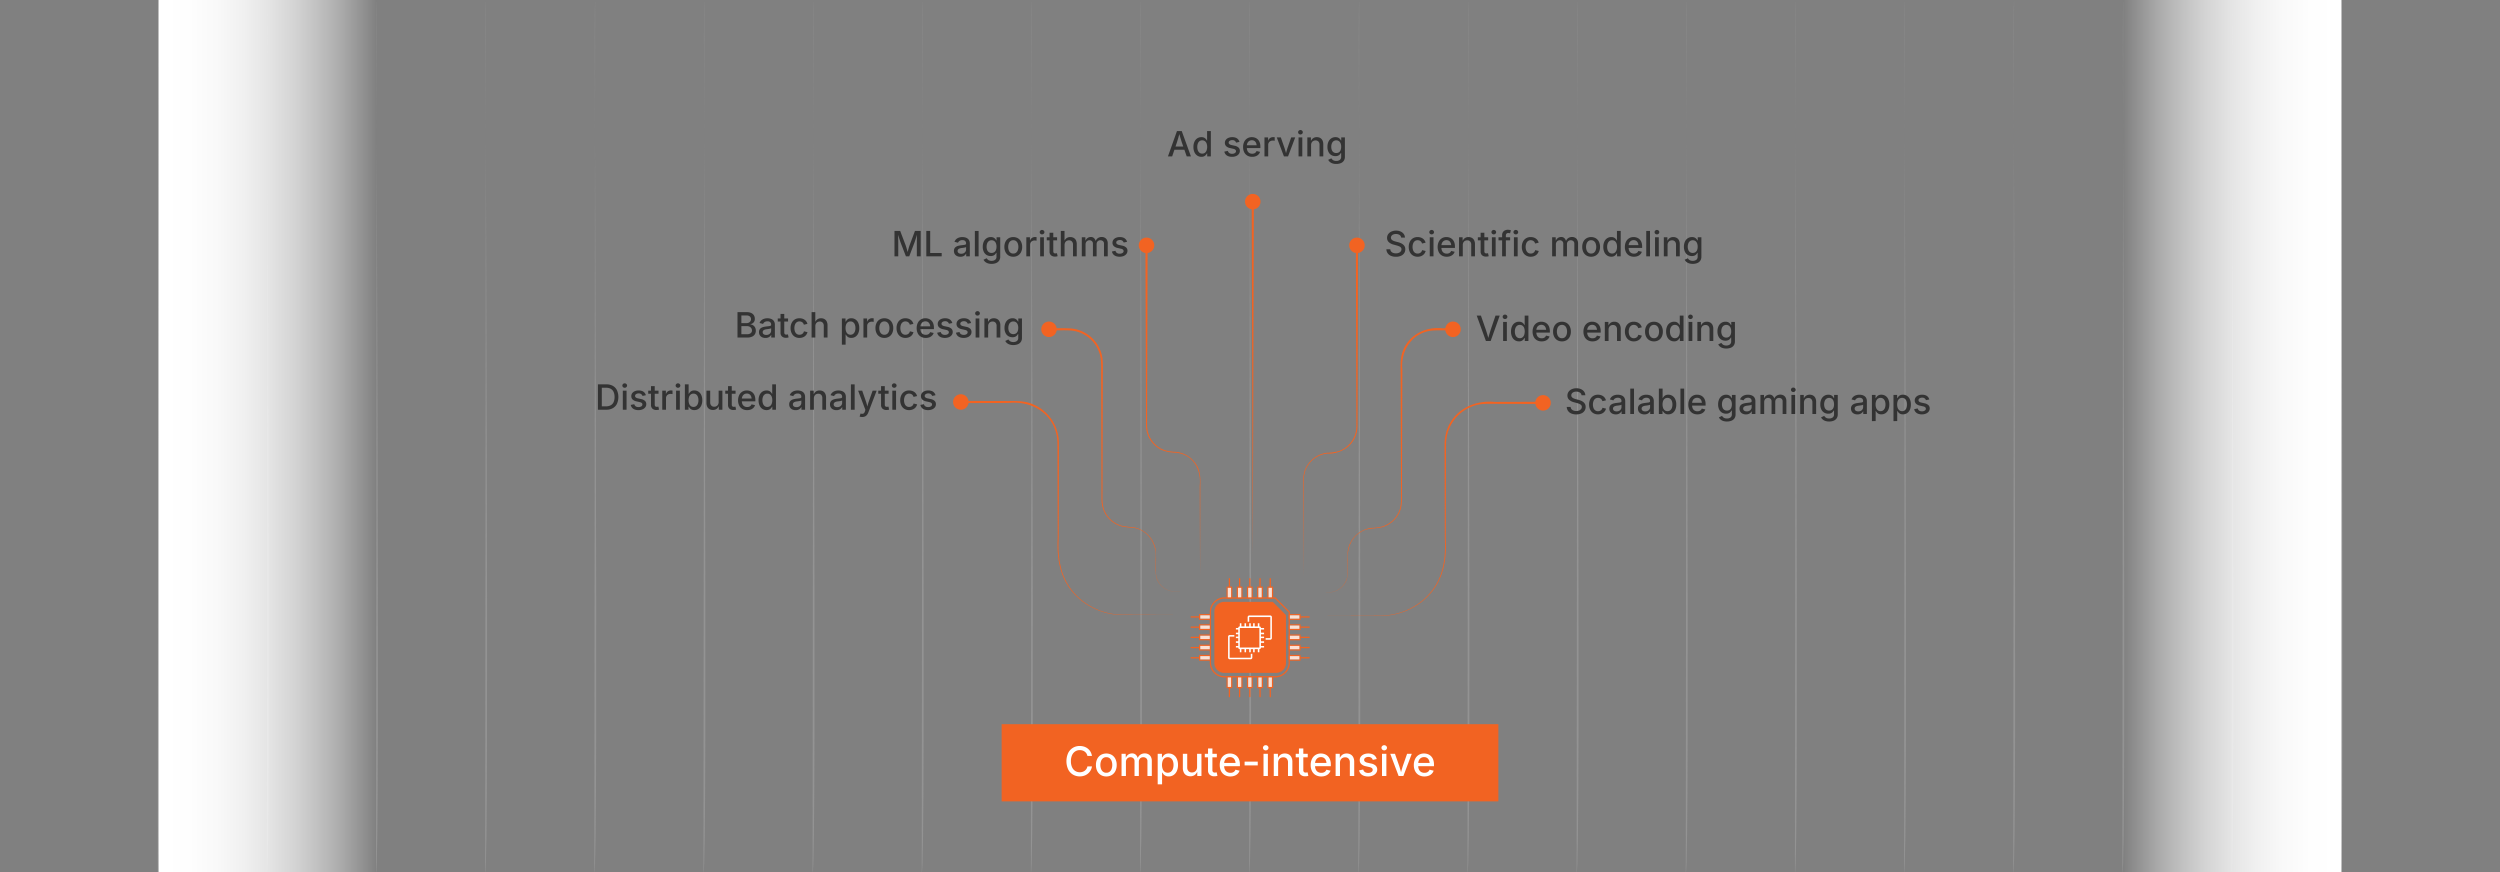 <svg id="Layer_1" data-name="Layer 1" xmlns="http://www.w3.org/2000/svg" xmlns:xlink="http://www.w3.org/1999/xlink" viewBox="0 0 860 300"><rect x="0" y="0" width="860" height="300" fill="#808080" stroke="none"/><defs><linearGradient id="linear-gradient" x1="429.085" y1="6497.027" x2="504.179" y2="6497.027" gradientTransform="translate(301.289 -6347.027)" gradientUnits="userSpaceOnUse"><stop offset="0" stop-color="#fff"/><stop offset="0.149" stop-color="#fff" stop-opacity="0.987"/><stop offset="0.278" stop-color="#fff" stop-opacity="0.945"/><stop offset="0.399" stop-color="#fff" stop-opacity="0.875"/><stop offset="0.516" stop-color="#fff" stop-opacity="0.777"/><stop offset="0.629" stop-color="#fff" stop-opacity="0.651"/><stop offset="0.74" stop-color="#fff" stop-opacity="0.495"/><stop offset="0.849" stop-color="#fff" stop-opacity="0.311"/><stop offset="0.953" stop-color="#fff" stop-opacity="0.103"/><stop offset="1" stop-color="#fff" stop-opacity="0"/></linearGradient><linearGradient id="linear-gradient-2" x1="54.532" y1="150" x2="129.625" y2="150" gradientTransform="matrix(1, 0, 0, 1, 0, 0)" xlink:href="#linear-gradient"/></defs><g opacity="0.25"><path d="M805.187,300.187,805.468-.187c-.537.196,1.325,301.361-.282,300.375Z" fill="#ccc"/><path d="M767.64,300.187,767.921-.187c-.537.196,1.325,301.361-.282,300.375Z" fill="#ccc"/><path d="M730.093,300.187,730.375-.187c-.537.196,1.325,301.361-.282,300.375Z" fill="#ccc"/><path d="M692.546,300.187,692.828-.187c-.537.196,1.325,301.361-.281,300.375Z" fill="#ccc"/><path d="M654.999,300.187,655.281-.187c-.537.196,1.325,301.361-.281,300.375Z" fill="#ccc"/><path d="M617.452,300.187,617.734-.187c-.537.196,1.325,301.361-.282,300.375Z" fill="#ccc"/><path d="M579.906,300.187,580.187-.187c-.537.196,1.325,301.361-.282,300.375Z" fill="#ccc"/><path d="M542.359,300.187,542.64-.187c-.537.196,1.325,301.361-.282,300.375Z" fill="#ccc"/><path d="M504.812,300.187,505.094-.187c-.537.196,1.325,301.361-.282,300.375Z" fill="#ccc"/><path d="M467.265,300.187,467.547-.187c-.537.196,1.325,301.361-.282,300.375Z" fill="#ccc"/><path d="M429.718,300.187,430-.187c-.537.196,1.325,301.361-.282,300.375Z" fill="#ccc"/><path d="M392.172,300.187,392.453-.187c-.537.196,1.325,301.361-.282,300.375Z" fill="#ccc"/><path d="M354.625,300.187,354.906-.187c-.537.196,1.325,301.361-.282,300.375Z" fill="#ccc"/><path d="M317.078,300.187,317.36-.187c-.537.196,1.325,301.361-.282,300.375Z" fill="#ccc"/><path d="M279.531,300.187,279.813-.187c-.537.196,1.325,301.361-.282,300.375Z" fill="#ccc"/><path d="M241.984,300.187,242.266-.187c-.537.196,1.325,301.361-.282,300.375Z" fill="#ccc"/><path d="M204.438,300.187,204.719-.187c-.537.196,1.325,301.361-.282,300.375Z" fill="#ccc"/><path d="M166.891,300.187,167.172-.187c-.537.196,1.325,301.361-.282,300.375Z" fill="#ccc"/><path d="M129.344,300.187,129.625-.187c-.537.196,1.325,301.361-.282,300.375Z" fill="#ccc"/><path d="M91.797,300.187,92.079-.187c-.537.196,1.325,301.361-.282,300.375Z" fill="#ccc"/><path d="M54.25,300.187,54.532-.187c-.537.196,1.325,301.361-.282,300.375Z" fill="#ccc"/></g><rect x="730.375" y="-0.187" width="75.094" height="300.374" transform="translate(1535.843 300) rotate(180)" fill="url(#linear-gradient)"/><rect x="54.532" y="-0.187" width="75.094" height="300.374" fill="url(#linear-gradient-2)"/><rect x="54.532" y="-0.187" width="750.936" height="300.375" fill="none"/><path d="M533.468,138.588a2.663,2.663,0,1,1-2.663-2.663A2.663,2.663,0,0,1,533.468,138.588Z" fill="#f26322"/><path d="M502.497,113.279a2.663,2.663,0,1,1-2.663-2.663A2.663,2.663,0,0,1,502.497,113.279Z" fill="#f26322"/><path d="M469.457,84.389a2.663,2.663,0,1,1-2.663-2.663A2.663,2.663,0,0,1,469.457,84.389Z" fill="#f26322"/><path d="M433.617,69.365a2.663,2.663,0,1,1-2.663-2.663A2.663,2.663,0,0,1,433.617,69.365Z" fill="#f26322"/><path d="M397.067,84.389a2.663,2.663,0,1,1-2.663-2.663A2.663,2.663,0,0,1,397.067,84.389Z" fill="#f26322"/><path d="M363.516,113.279a2.663,2.663,0,1,1-2.663-2.663A2.663,2.663,0,0,1,363.516,113.279Z" fill="#f26322"/><path d="M333.191,138.286a2.663,2.663,0,1,1-2.663-2.663A2.663,2.663,0,0,1,333.191,138.286Z" fill="#f26322"/><rect x="344.562" y="249.121" width="170.877" height="26.553" fill="#f26322"/><path d="M371.437,267.078a4.484,4.484,0,0,1-2.358-.625,4.32,4.32,0,0,1-1.634-1.798,6.902,6.902,0,0,1,0-5.606,4.343,4.343,0,0,1,1.634-1.801,4.463,4.463,0,0,1,2.358-.629,4.828,4.828,0,0,1,1.514.232,4.016,4.016,0,0,1,1.265.677,3.771,3.771,0,0,1,.923,1.08,4.208,4.208,0,0,1,.496,1.442h-1.565a2.415,2.415,0,0,0-.338-.858,2.443,2.443,0,0,0-.591-.632,2.494,2.494,0,0,0-.779-.39,3.14,3.14,0,0,0-.909-.13,2.863,2.863,0,0,0-1.569.441,2.965,2.965,0,0,0-1.09,1.292,4.913,4.913,0,0,0-.397,2.082,4.834,4.834,0,0,0,.403,2.082,2.971,2.971,0,0,0,1.094,1.285,2.867,2.867,0,0,0,1.559.434,3.027,3.027,0,0,0,.906-.133,2.666,2.666,0,0,0,.779-.39,2.349,2.349,0,0,0,.595-.632,2.45,2.45,0,0,0,.338-.855h1.572a3.976,3.976,0,0,1-2.649,3.182A4.681,4.681,0,0,1,371.437,267.078Z" fill="#fff"/><path d="M380.569,267.098a3.52,3.52,0,0,1-1.876-.492,3.321,3.321,0,0,1-1.248-1.381,4.557,4.557,0,0,1-.444-2.064,4.611,4.611,0,0,1,.444-2.082,3.316,3.316,0,0,1,1.248-1.384,3.836,3.836,0,0,1,3.76,0,3.316,3.316,0,0,1,1.248,1.384,4.611,4.611,0,0,1,.444,2.082,4.557,4.557,0,0,1-.444,2.064,3.321,3.321,0,0,1-1.248,1.381A3.532,3.532,0,0,1,380.569,267.098Zm0-1.271a1.78,1.78,0,0,0,1.152-.366,2.173,2.173,0,0,0,.677-.971,3.833,3.833,0,0,0,.222-1.33,3.91,3.91,0,0,0-.222-1.343,2.171,2.171,0,0,0-.677-.978,1.781,1.781,0,0,0-1.152-.366,1.755,1.755,0,0,0-1.142.366,2.185,2.185,0,0,0-.673.974,3.904,3.904,0,0,0-.222,1.347,3.833,3.833,0,0,0,.222,1.33,2.186,2.186,0,0,0,.673.971A1.755,1.755,0,0,0,380.569,265.827Z" fill="#fff"/><path d="M385.812,266.941v-7.643h1.429l.041,1.771h-.116a2.696,2.696,0,0,1,.506-1.067,2.22,2.22,0,0,1,.8-.625,2.281,2.281,0,0,1,.957-.208,1.813,1.813,0,0,1,1.347.516,2.713,2.713,0,0,1,.69,1.439h-.191a2.538,2.538,0,0,1,.519-1.066,2.394,2.394,0,0,1,.892-.663,2.793,2.793,0,0,1,1.118-.226,2.564,2.564,0,0,1,1.227.294,2.137,2.137,0,0,1,.872.875,2.962,2.962,0,0,1,.321,1.449v5.154H394.72v-5.004a1.336,1.336,0,0,0-.427-1.107,1.565,1.565,0,0,0-1.008-.342,1.593,1.593,0,0,0-.814.198,1.346,1.346,0,0,0-.526.55,1.721,1.721,0,0,0-.184.81v4.894h-1.483v-5.1a1.286,1.286,0,0,0-.393-.984,1.405,1.405,0,0,0-1.002-.369,1.601,1.601,0,0,0-.776.195,1.45,1.45,0,0,0-.574.574,1.866,1.866,0,0,0-.215.933v4.751Z" fill="#fff"/><path d="M398.247,269.799v-10.5H399.71v1.244h.123a4.987,4.987,0,0,1,.379-.554,2.107,2.107,0,0,1,.677-.55,2.414,2.414,0,0,1,1.152-.236,2.954,2.954,0,0,1,1.637.465,3.157,3.157,0,0,1,1.138,1.347,4.943,4.943,0,0,1,.417,2.126,4.999,4.999,0,0,1-.41,2.116,3.179,3.179,0,0,1-1.131,1.36,2.932,2.932,0,0,1-1.651.475,2.388,2.388,0,0,1-1.131-.236,2.176,2.176,0,0,1-.69-.55,4.244,4.244,0,0,1-.386-.561h-.082v4.054Zm3.459-3.985a1.707,1.707,0,0,0,1.101-.355,2.136,2.136,0,0,0,.666-.964,3.969,3.969,0,0,0,.222-1.367,3.859,3.859,0,0,0-.222-1.35,2.108,2.108,0,0,0-.663-.947,1.725,1.725,0,0,0-1.104-.349,1.766,1.766,0,0,0-1.087.332,2.013,2.013,0,0,0-.67.923,4.391,4.391,0,0,0,.003,2.789,2.097,2.097,0,0,0,.673.947A1.718,1.718,0,0,0,401.706,265.813Z" fill="#fff"/><path d="M409.506,267.037a2.759,2.759,0,0,1-1.367-.328,2.229,2.229,0,0,1-.913-.971,3.494,3.494,0,0,1-.325-1.586v-4.854h1.504v4.669a1.819,1.819,0,0,0,.434,1.292,1.535,1.535,0,0,0,1.179.465,1.85,1.85,0,0,0,.913-.222,1.593,1.593,0,0,0,.632-.649,2.126,2.126,0,0,0,.232-1.029v-4.525H413.3v7.643h-1.435l-.007-1.873h.144a2.869,2.869,0,0,1-.978,1.504A2.518,2.518,0,0,1,409.506,267.037Z" fill="#fff"/><path d="M418.591,259.299v1.224h-4.143v-1.224Zm-3.028-1.818h1.504v7.396a.982.982,0,0,0,.195.673.826.826,0,0,0,.639.215,2.299,2.299,0,0,0,.308-.027c.127-.018.237-.037.328-.055l.267,1.203a2.71,2.71,0,0,1-.513.12,3.985,3.985,0,0,1-.54.038,2.271,2.271,0,0,1-1.613-.537A1.962,1.962,0,0,1,415.562,265Z" fill="#fff"/><path d="M423.246,267.098a3.755,3.755,0,0,1-1.948-.485,3.228,3.228,0,0,1-1.261-1.367,4.579,4.579,0,0,1-.441-2.071,4.692,4.692,0,0,1,.434-2.071,3.334,3.334,0,0,1,1.227-1.398,3.4,3.4,0,0,1,1.859-.502,3.763,3.763,0,0,1,1.265.215,3.077,3.077,0,0,1,1.094.673,3.191,3.191,0,0,1,.769,1.186,4.882,4.882,0,0,1,.284,1.767v.533h-6.091v-1.121h5.318l-.704.369a3.266,3.266,0,0,0-.219-1.241,1.848,1.848,0,0,0-.646-.837,1.812,1.812,0,0,0-1.07-.301,1.883,1.883,0,0,0-1.087.308,1.979,1.979,0,0,0-.687.81,2.549,2.549,0,0,0-.236,1.097v.766a2.965,2.965,0,0,0,.27,1.329,1.876,1.876,0,0,0,.755.82,2.239,2.239,0,0,0,1.128.277,2.311,2.311,0,0,0,.766-.12,1.59,1.59,0,0,0,.591-.362,1.569,1.569,0,0,0,.379-.598l1.415.335a2.604,2.604,0,0,1-.619,1.039,2.951,2.951,0,0,1-1.08.701A4.043,4.043,0,0,1,423.246,267.098Z" fill="#fff"/><path d="M432.666,261.999v1.299h-4.525v-1.299Z" fill="#fff"/><path d="M435.407,258.13a.932.932,0,0,1-.666-.263.856.856,0,0,1,0-1.261.938.938,0,0,1,.666-.26.95.95,0,0,1,.67.26.853.853,0,0,1,0,1.265A.95.95,0,0,1,435.407,258.13Zm-.759,8.812v-7.643h1.504v7.643Z" fill="#fff"/><path d="M439.68,262.416v4.525h-1.504v-7.643h1.435l.014,1.873h-.157a2.926,2.926,0,0,1,.971-1.497,2.509,2.509,0,0,1,1.538-.472,2.718,2.718,0,0,1,1.36.328,2.264,2.264,0,0,1,.909.967,3.458,3.458,0,0,1,.328,1.589v4.854H443.07v-4.669a1.829,1.829,0,0,0-.431-1.292,1.531,1.531,0,0,0-1.183-.465,1.857,1.857,0,0,0-.909.222,1.595,1.595,0,0,0-.636.646A2.127,2.127,0,0,0,439.68,262.416Z" fill="#fff"/><path d="M449.865,259.299v1.224h-4.143v-1.224Zm-3.028-1.818h1.504v7.396a.982.982,0,0,0,.195.673.825.825,0,0,0,.639.215,2.286,2.286,0,0,0,.308-.027c.128-.018.237-.037.328-.055l.267,1.203a2.693,2.693,0,0,1-.513.12,3.982,3.982,0,0,1-.54.038,2.272,2.272,0,0,1-1.613-.537A1.962,1.962,0,0,1,446.837,265Z" fill="#fff"/><path d="M454.521,267.098a3.756,3.756,0,0,1-1.948-.485,3.227,3.227,0,0,1-1.261-1.367,4.579,4.579,0,0,1-.441-2.071,4.686,4.686,0,0,1,.435-2.071,3.334,3.334,0,0,1,1.226-1.398,3.401,3.401,0,0,1,1.859-.502,3.76,3.76,0,0,1,1.265.215,3.068,3.068,0,0,1,1.094.673,3.192,3.192,0,0,1,.77,1.186,4.894,4.894,0,0,1,.283,1.767v.533h-6.091v-1.121h5.318l-.704.369a3.256,3.256,0,0,0-.219-1.241,1.847,1.847,0,0,0-.645-.837,1.813,1.813,0,0,0-1.07-.301,1.883,1.883,0,0,0-1.087.308,1.978,1.978,0,0,0-.686.81,2.55,2.55,0,0,0-.236,1.097v.766a2.958,2.958,0,0,0,.271,1.329,1.875,1.875,0,0,0,.755.82,2.241,2.241,0,0,0,1.128.277,2.307,2.307,0,0,0,.766-.12,1.592,1.592,0,0,0,.592-.362,1.568,1.568,0,0,0,.379-.598l1.415.335a2.609,2.609,0,0,1-.618,1.039,2.955,2.955,0,0,1-1.08.701A4.045,4.045,0,0,1,454.521,267.098Z" fill="#fff"/><path d="M460.953,262.416v4.525h-1.504v-7.643h1.436l.014,1.873h-.157a2.927,2.927,0,0,1,.971-1.497,2.509,2.509,0,0,1,1.538-.472,2.721,2.721,0,0,1,1.36.328,2.263,2.263,0,0,1,.909.967,3.457,3.457,0,0,1,.328,1.589v4.854h-1.504v-4.669a1.829,1.829,0,0,0-.431-1.292,1.533,1.533,0,0,0-1.183-.465,1.855,1.855,0,0,0-.909.222,1.595,1.595,0,0,0-.636.646A2.117,2.117,0,0,0,460.953,262.416Z" fill="#fff"/><path d="M470.612,267.098a4.224,4.224,0,0,1-1.474-.239,2.583,2.583,0,0,1-1.059-.708,2.406,2.406,0,0,1-.551-1.145l1.415-.294a1.456,1.456,0,0,0,.588.882,1.932,1.932,0,0,0,1.094.287,1.967,1.967,0,0,0,1.155-.304.879.879,0,0,0,.431-.728.788.788,0,0,0-.263-.608,1.737,1.737,0,0,0-.81-.355l-1.285-.294a3.155,3.155,0,0,1-1.586-.766,1.835,1.835,0,0,1-.52-1.347,1.947,1.947,0,0,1,.383-1.196,2.491,2.491,0,0,1,1.046-.796,3.868,3.868,0,0,1,1.531-.284,3.745,3.745,0,0,1,1.415.239,2.42,2.42,0,0,1,.953.67,2.58,2.58,0,0,1,.523.998l-1.347.294a1.651,1.651,0,0,0-.499-.708,1.548,1.548,0,0,0-1.032-.304,1.821,1.821,0,0,0-1.039.28.832.832,0,0,0-.417.711.771.771,0,0,0,.277.619,2.157,2.157,0,0,0,.905.379l1.23.273a3.175,3.175,0,0,1,1.572.752,1.777,1.777,0,0,1,.513,1.312,2.004,2.004,0,0,1-.4,1.234,2.632,2.632,0,0,1-1.107.841A4.131,4.131,0,0,1,470.612,267.098Z" fill="#fff"/><path d="M476.17,258.13a.936.936,0,0,1-.667-.263.858.858,0,0,1,0-1.261.99.99,0,0,1,1.337,0,.853.853,0,0,1,0,1.265A.95.95,0,0,1,476.17,258.13Zm-.759,8.812v-7.643h1.504v7.643Z" fill="#fff"/><path d="M481.126,266.941l-2.885-7.643h1.627l1.511,4.341q.254.718.431,1.439t.376,1.432h-.451q.192-.711.369-1.432t.424-1.439l1.511-4.341h1.613l-2.885,7.643Z" fill="#fff"/><path d="M490.006,267.098a3.756,3.756,0,0,1-1.948-.485,3.22,3.22,0,0,1-1.261-1.367,4.566,4.566,0,0,1-.441-2.071,4.699,4.699,0,0,1,.434-2.071,3.342,3.342,0,0,1,1.228-1.398,3.398,3.398,0,0,1,1.859-.502,3.759,3.759,0,0,1,1.265.215,3.077,3.077,0,0,1,1.094.673,3.203,3.203,0,0,1,.769,1.186,4.891,4.891,0,0,1,.283,1.767v.533h-6.091v-1.121h5.318l-.704.369a3.276,3.276,0,0,0-.219-1.241,1.842,1.842,0,0,0-.646-.837,1.808,1.808,0,0,0-1.069-.301,1.882,1.882,0,0,0-1.087.308,1.988,1.988,0,0,0-.688.81,2.562,2.562,0,0,0-.235,1.097v.766a2.959,2.959,0,0,0,.271,1.329,1.875,1.875,0,0,0,.755.82,2.236,2.236,0,0,0,1.128.277,2.312,2.312,0,0,0,.766-.12,1.6,1.6,0,0,0,.592-.362,1.582,1.582,0,0,0,.379-.598l1.415.335a2.608,2.608,0,0,1-.618,1.039,2.963,2.963,0,0,1-1.08.701A4.05,4.05,0,0,1,490.006,267.098Z" fill="#fff"/><path d="M330.528,137.911l16.469.047c2.739-.022,5.636-.06,8.218,1.064a14.501,14.501,0,0,1,9.044,13.027c.034,2.758-.004,5.493-.003,8.241-.015,5.471-.055,19.418-.07,24.703-.491,8.74,1.225,16.301,8.478,21.912a22.992,22.992,0,0,0,15.42,4.502l16.469.047-16.469.047a23.132,23.132,0,0,1-15.534-4.447c-7.349-5.623-9.136-13.245-8.692-22.061-.015-5.226-.055-19.299-.071-24.703-.017-2.741.005-5.498-.044-8.227-.428-9.079-8.029-14.304-16.746-13.449l-16.469.047v-.75Z" fill="#f26322"/><path d="M361.364,112.904c2.319.045,5.34-.1,7.633.148A12.006,12.006,0,0,1,379.26,123.337c.242,2.182.07,5.408.106,7.627l-.094,30.364-.023,7.591c.004,2.494-.244,5.097,1.011,7.356a9.103,9.103,0,0,0,5.643,4.591,20.572,20.572,0,0,0,3.742.452,9.391,9.391,0,0,1,7.835,7.405c.375,2.234.09,5.321.162,7.593a7.1,7.1,0,0,0,.763,3.651,6.699,6.699,0,0,0,6.249,3.505l3.796.012-3.796.012A6.747,6.747,0,0,1,398.344,200c-1.174-1.942-.711-5.301-.807-7.48.542-5.274-2.448-10.232-7.921-10.994a20.627,20.627,0,0,1-3.775-.435,9.396,9.396,0,0,1-6.875-8.368c-.07-1.285-.026-2.536-.045-3.805l-.024-7.591-.094-30.364c-.051-2.106.104-5.48-.147-7.542a11.35,11.35,0,0,0-9.755-9.672c-2.15-.244-5.329-.045-7.537-.095v-.75Z" fill="#f26322"/><path d="M394.779,84.389,394.6,146.471a9.054,9.054,0,0,0,3.121,6.694c1.943,1.816,4.57,2.223,7.13,2.304a9.396,9.396,0,0,1,6.484,4.036c1.57,2.186,1.666,4.941,1.573,7.512l-.094,31.043-.094-31.043c.52-5.465-2.16-10.44-7.907-11.269-2.592-.057-5.323-.496-7.306-2.335a9.406,9.406,0,0,1-3.282-6.936l-.196-62.088Z" fill="#f26322"/><path d="M530.669,138.963l-16.469-.047c-2.721-.031-5.454-.106-7.991.973a13.936,13.936,0,0,0-8.755,12.476c-.049,2.729-.027,5.485-.044,8.226-.016,5.471-.055,19.418-.07,24.703.442,8.822-1.342,16.436-8.693,22.061a23.131,23.131,0,0,1-15.534,4.447l-16.469-.047,16.469-.047a22.997,22.997,0,0,0,15.42-4.503c7.266-5.635,8.963-13.154,8.478-21.913-.015-5.226-.055-19.299-.07-24.703.001-2.748-.036-5.483-.003-8.241.377-9.382,8.246-14.917,17.261-14.091l16.469-.047v.75Z" fill="#f26322"/><path d="M499.834,113.654c-2.233.029-5.403-.13-7.556.097-6.707.898-10.506,6.997-9.873,13.482-.002,1.383-.101,32.016-.106,34.244l-.024,7.61c-.025,2.523.223,5.213-1.04,7.515A9.346,9.346,0,0,1,475.45,181.37c-2.447.606-5.129.149-7.314,1.669-3.44,1.942-4.818,5.956-4.475,9.736-.096,2.149.37,5.557-.794,7.501a6.742,6.742,0,0,1-6.314,3.522l-3.805-.012,3.805-.012a6.674,6.674,0,0,0,6.88-5.308c.399-2.951-.211-6.569.297-9.498a9.4,9.4,0,0,1,7.909-7.362,18.651,18.651,0,0,0,3.748-.462,9.087,9.087,0,0,0,5.601-4.668c1.226-2.279.948-4.89.963-7.388l-.023-7.61-.094-30.44c.037-2.189-.135-5.45.098-7.645.907-7.006,7.301-11.138,14.1-10.478l3.805-.012v.75Z" fill="#f26322"/><path d="M467.168,84.389l-.188,62.236a9.402,9.402,0,0,1-3.19,7,10.482,10.482,0,0,1-7.296,2.408,9.133,9.133,0,0,0-6.381,3.83c-1.598,2.132-1.711,4.814-1.635,7.38l-.094,31.118L448.29,167.243c-.097-2.575.02-5.346,1.63-7.513a9.391,9.391,0,0,1,6.54-3.976,16.381,16.381,0,0,0,3.818-.493,9.115,9.115,0,0,0,6.327-8.636l-.187-62.236Z" fill="#f26322"/><polygon points="431.329 69.365 430.954 190.702 430.579 69.365 431.329 69.365 431.329 69.365" fill="#f26322"/><path d="M442.366,211.571v16.527a3.373,3.373,0,0,1-3.373,3.373H421.112a3.373,3.373,0,0,1-3.373-3.373V210.42a3.383,3.383,0,0,1,3.383-3.383h16.73l.038.048,2.142,2.141.27.28c.068.068.135.126.203.193Z" fill="#f26322"/><path d="M438.64,233.037H421.245a5.088,5.088,0,0,1-5.082-5.082V210.56a5.088,5.088,0,0,1,5.082-5.082H438.64a.218.218,0,0,1,.154.064l4.864,4.864a.218.218,0,0,1,.064.154v17.395A5.088,5.088,0,0,1,438.64,233.037Zm-17.395-27.122a4.651,4.651,0,0,0-4.646,4.646v17.395a4.651,4.651,0,0,0,4.646,4.646H438.64a4.651,4.651,0,0,0,4.646-4.646V210.651l-4.736-4.736Z" fill="#f26322"/><path d="M423.711,205.915h-1.576a.218.218,0,0,1-.218-.218v-3.704a.218.218,0,0,1,.218-.218h1.576a.218.218,0,0,1,.218.218v3.704A.218.218,0,0,1,423.711,205.915Zm-1.358-.436h1.14v-3.268h-1.14Z" fill="#f26322"/><path d="M427.22,205.915h-1.576a.218.218,0,0,1-.218-.218v-3.704a.218.218,0,0,1,.218-.218H427.22a.218.218,0,0,1,.218.218v3.704A.218.218,0,0,1,427.22,205.915Zm-1.358-.436h1.14v-3.268h-1.14Z" fill="#f26322"/><path d="M430.73,205.915h-1.576a.218.218,0,0,1-.218-.218v-3.704a.218.218,0,0,1,.218-.218H430.73a.218.218,0,0,1,.218.218v3.704A.218.218,0,0,1,430.73,205.915Zm-1.358-.436h1.14v-3.268h-1.14Z" fill="#f26322"/><path d="M434.24,205.915h-1.576a.218.218,0,0,1-.218-.218v-3.704a.218.218,0,0,1,.218-.218h1.576a.218.218,0,0,1,.218.218v3.704A.218.218,0,0,1,434.24,205.915Zm-1.358-.436h1.14v-3.268h-1.14Z" fill="#f26322"/><path d="M437.75,205.915h-1.576a.218.218,0,0,1-.218-.218v-3.704a.218.218,0,0,1,.218-.218H437.75a.218.218,0,0,1,.218.218v3.704A.218.218,0,0,1,437.75,205.915Zm-1.358-.436h1.14v-3.268h-1.14Z" fill="#f26322"/><path d="M423.711,236.741h-1.576a.218.218,0,0,1-.218-.218v-3.704a.218.218,0,0,1,.218-.218h1.576a.218.218,0,0,1,.218.218v3.704A.218.218,0,0,1,423.711,236.741Zm-1.358-.436h1.14v-3.268h-1.14Z" fill="#f26322"/><path d="M427.22,236.741h-1.576a.218.218,0,0,1-.218-.218v-3.704a.218.218,0,0,1,.218-.218H427.22a.218.218,0,0,1,.218.218v3.704A.218.218,0,0,1,427.22,236.741Zm-1.358-.436h1.14v-3.268h-1.14Z" fill="#f26322"/><path d="M430.73,236.741h-1.576a.218.218,0,0,1-.218-.218v-3.704a.218.218,0,0,1,.218-.218H430.73a.218.218,0,0,1,.218.218v3.704A.218.218,0,0,1,430.73,236.741Zm-1.358-.436h1.14v-3.268h-1.14Z" fill="#f26322"/><path d="M434.24,236.741h-1.576a.218.218,0,0,1-.218-.218v-3.704a.218.218,0,0,1,.218-.218h1.576a.218.218,0,0,1,.218.218v3.704A.218.218,0,0,1,434.24,236.741Zm-1.358-.436h1.14v-3.268h-1.14Z" fill="#f26322"/><path d="M437.75,236.741h-1.576a.218.218,0,0,1-.218-.218v-3.704a.218.218,0,0,1,.218-.218H437.75a.218.218,0,0,1,.218.218v3.704A.218.218,0,0,1,437.75,236.741Zm-1.358-.436h1.14v-3.268h-1.14Z" fill="#f26322"/><path d="M416.381,227.283h-3.704a.218.218,0,0,1-.218-.218v-1.576a.218.218,0,0,1,.218-.218h3.704a.218.218,0,0,1,.218.218v1.576A.218.218,0,0,1,416.381,227.283Zm-3.486-.436h3.268v-1.14h-3.268Z" fill="#f26322"/><path d="M416.381,223.774h-3.704a.218.218,0,0,1-.218-.218V221.98a.218.218,0,0,1,.218-.218h3.704a.218.218,0,0,1,.218.218v1.576A.218.218,0,0,1,416.381,223.774Zm-3.486-.436h3.268v-1.14h-3.268Z" fill="#f26322"/><path d="M416.381,220.264h-3.704a.218.218,0,0,1-.218-.218V218.47a.218.218,0,0,1,.218-.218h3.704a.218.218,0,0,1,.218.218v1.576A.218.218,0,0,1,416.381,220.264Zm-3.486-.436h3.268v-1.14h-3.268Z" fill="#f26322"/><path d="M416.381,216.754h-3.704a.218.218,0,0,1-.218-.218V214.96a.218.218,0,0,1,.218-.218h3.704a.218.218,0,0,1,.218.218v1.576A.218.218,0,0,1,416.381,216.754Zm-3.486-.436h3.268v-1.14h-3.268Z" fill="#f26322"/><path d="M416.381,213.244h-3.704a.218.218,0,0,1-.218-.218V211.45a.218.218,0,0,1,.218-.218h3.704a.218.218,0,0,1,.218.218v1.576A.218.218,0,0,1,416.381,213.244Zm-3.486-.436h3.268v-1.14h-3.268Z" fill="#f26322"/><path d="M447.207,227.283h-3.704a.218.218,0,0,1-.218-.218v-1.576a.218.218,0,0,1,.218-.218h3.704a.218.218,0,0,1,.218.218v1.576A.218.218,0,0,1,447.207,227.283Zm-3.486-.436H446.99v-1.14h-3.268Z" fill="#f26322"/><path d="M447.207,223.774h-3.704a.218.218,0,0,1-.218-.218V221.98a.218.218,0,0,1,.218-.218h3.704a.218.218,0,0,1,.218.218v1.576A.218.218,0,0,1,447.207,223.774Zm-3.486-.436H446.99v-1.14h-3.268Z" fill="#f26322"/><path d="M447.207,220.264h-3.704a.218.218,0,0,1-.218-.218V218.47a.218.218,0,0,1,.218-.218h3.704a.218.218,0,0,1,.218.218v1.576A.218.218,0,0,1,447.207,220.264Zm-3.486-.436H446.99v-1.14h-3.268Z" fill="#f26322"/><path d="M447.207,216.754h-3.704a.218.218,0,0,1-.218-.218V214.96a.218.218,0,0,1,.218-.218h3.704a.218.218,0,0,1,.218.218v1.576A.218.218,0,0,1,447.207,216.754Zm-3.486-.436H446.99v-1.14h-3.268Z" fill="#f26322"/><path d="M447.207,213.244h-3.704a.218.218,0,0,1-.218-.218V211.45a.218.218,0,0,1,.218-.218h3.704a.218.218,0,0,1,.218.218v1.576A.218.218,0,0,1,447.207,213.244Zm-3.486-.436H446.99v-1.14h-3.268Z" fill="#f26322"/><path d="M422.923,202.21a.218.218,0,0,1-.218-.218v-2.908a.218.218,0,1,1,.436,0v2.908A.218.218,0,0,1,422.923,202.21Z" fill="#f26322"/><path d="M426.432,202.21a.218.218,0,0,1-.218-.218v-2.908a.218.218,0,1,1,.436,0v2.908A.218.218,0,0,1,426.432,202.21Z" fill="#f26322"/><path d="M429.942,202.21a.218.218,0,0,1-.218-.218v-2.908a.218.218,0,0,1,.436,0v2.908A.218.218,0,0,1,429.942,202.21Z" fill="#f26322"/><path d="M433.452,202.21a.218.218,0,0,1-.218-.218v-2.908a.218.218,0,1,1,.436,0v2.908A.218.218,0,0,1,433.452,202.21Z" fill="#f26322"/><path d="M436.962,202.21a.218.218,0,0,1-.218-.218v-2.908a.218.218,0,0,1,.436,0v2.908A.218.218,0,0,1,436.962,202.21Z" fill="#f26322"/><path d="M422.923,239.862a.218.218,0,0,1-.218-.218v-2.908a.218.218,0,1,1,.436,0v2.908A.218.218,0,0,1,422.923,239.862Z" fill="#f26322"/><path d="M426.432,239.862a.218.218,0,0,1-.218-.218v-2.908a.218.218,0,1,1,.436,0v2.908A.218.218,0,0,1,426.432,239.862Z" fill="#f26322"/><path d="M429.942,239.862a.218.218,0,0,1-.218-.218v-2.908a.218.218,0,1,1,.436,0v2.908A.218.218,0,0,1,429.942,239.862Z" fill="#f26322"/><path d="M433.452,239.862a.218.218,0,0,1-.218-.218v-2.908a.218.218,0,1,1,.436,0v2.908A.218.218,0,0,1,433.452,239.862Z" fill="#f26322"/><path d="M436.962,239.862a.218.218,0,0,1-.218-.218v-2.908a.218.218,0,0,1,.436,0v2.908A.218.218,0,0,1,436.962,239.862Z" fill="#f26322"/><path d="M412.677,226.495H409.769a.218.218,0,0,1,0-.436h2.908a.218.218,0,1,1,0,.436Z" fill="#f26322"/><path d="M412.677,222.986H409.769a.218.218,0,0,1,0-.436h2.908a.218.218,0,1,1,0,.436Z" fill="#f26322"/><path d="M412.677,219.476H409.769a.218.218,0,0,1,0-.436h2.908a.218.218,0,1,1,0,.436Z" fill="#f26322"/><path d="M412.677,215.966H409.769a.218.218,0,0,1,0-.436h2.908a.218.218,0,1,1,0,.436Z" fill="#f26322"/><path d="M412.677,212.456H409.769a.218.218,0,0,1,0-.436h2.908a.218.218,0,1,1,0,.436Z" fill="#f26322"/><path d="M450.328,226.495h-2.908a.218.218,0,0,1,0-.436h2.908a.218.218,0,0,1,0,.436Z" fill="#f26322"/><path d="M450.328,222.986h-2.908a.218.218,0,1,1,0-.436h2.908a.218.218,0,1,1,0,.436Z" fill="#f26322"/><path d="M450.328,219.476h-2.908a.218.218,0,1,1,0-.436h2.908a.218.218,0,1,1,0,.436Z" fill="#f26322"/><path d="M450.328,215.966h-2.908a.218.218,0,1,1,0-.436h2.908a.218.218,0,1,1,0,.436Z" fill="#f26322"/><path d="M450.328,212.456h-2.908a.218.218,0,1,1,0-.436h2.908a.218.218,0,1,1,0,.436Z" fill="#f26322"/><rect x="412.895" y="211.668" width="3.268" height="1.14" fill="#fce0d3"/><rect x="412.895" y="215.178" width="3.268" height="1.14" fill="#fce0d3"/><rect x="412.895" y="218.688" width="3.268" height="1.14" fill="#fce0d3"/><rect x="412.895" y="222.198" width="3.268" height="1.14" fill="#fce0d3"/><rect x="412.895" y="225.708" width="3.268" height="1.14" fill="#fce0d3"/><rect x="443.721" y="211.668" width="3.268" height="1.14" fill="#fce0d3"/><rect x="443.721" y="215.178" width="3.268" height="1.14" fill="#fce0d3"/><rect x="443.721" y="218.688" width="3.268" height="1.14" fill="#fce0d3"/><rect x="443.721" y="222.198" width="3.268" height="1.14" fill="#fce0d3"/><rect x="443.721" y="225.708" width="3.268" height="1.14" fill="#fce0d3"/><rect x="421.288" y="234.101" width="3.268" height="1.14" transform="translate(188.251 657.594) rotate(-90)" fill="#fce0d3"/><rect x="424.798" y="234.101" width="3.268" height="1.14" transform="translate(191.761 661.104) rotate(-90)" fill="#fce0d3"/><rect x="428.308" y="234.101" width="3.268" height="1.14" transform="translate(195.271 664.614) rotate(-90)" fill="#fce0d3"/><rect x="431.818" y="234.101" width="3.268" height="1.14" transform="translate(198.781 668.123) rotate(-90)" fill="#fce0d3"/><rect x="435.328" y="234.101" width="3.268" height="1.14" transform="translate(202.291 671.633) rotate(-90)" fill="#fce0d3"/><rect x="421.288" y="203.275" width="3.268" height="1.14" transform="translate(219.078 626.767) rotate(-90)" fill="#fce0d3"/><rect x="424.798" y="203.275" width="3.268" height="1.14" transform="translate(222.588 630.277) rotate(-90)" fill="#fce0d3"/><rect x="428.308" y="203.275" width="3.268" height="1.14" transform="translate(226.098 633.787) rotate(-90)" fill="#fce0d3"/><rect x="431.818" y="203.275" width="3.268" height="1.14" transform="translate(229.607 637.297) rotate(-90)" fill="#fce0d3"/><rect x="435.328" y="203.275" width="3.268" height="1.14" transform="translate(233.117 640.806) rotate(-90)" fill="#fce0d3"/><path id="Amazon-EC2_Icon_64_Squid" data-name="Amazon-EC2 Icon 64 Squid" d="M426.497,222.757h6.729v-6.729h-6.729Zm7.267-6.729H434.84v.538h-1.077v1.077H434.84v.538h-1.077v.807H434.84v.538h-1.077v1.077H434.84v.538h-1.077v1.077H434.84v.538h-1.077v.037a.502.502,0,0,1-.502.502h-.037v1.077h-.538v-1.077H431.61v1.077h-.538v-1.077h-.807v1.077h-.538v-1.077H428.65v1.077h-.538v-1.077h-1.077v1.077h-.538v-1.077H426.46a.502.502,0,0,1-.502-.502v-.037h-.807v-.538h.807V221.142h-.807v-.538h.807v-1.077h-.807v-.538h.807v-.807h-.807v-.538h.807v-1.077h-.807v-.538h.807v-.037a.502.502,0,0,1,.502-.502h.037v-1.077h.538V215.49h1.077v-1.077h.538V215.49h1.077v-1.077h.538V215.49h.807v-1.077h.538V215.49h1.077v-1.077h.538V215.49h.037a.502.502,0,0,1,.502.502Zm-3.499,10.194a.034.034,0,0,1-.033.033h-7.2a.034.034,0,0,1-.033-.033v-7.2a.034.034,0,0,1,.033-.033h1.581v-.538h-1.581a.572.572,0,0,0-.572.572v7.2a.572.572,0,0,0,.572.572h7.2a.572.572,0,0,0,.572-.572V224.91h-.538Zm7.267-13.929v7.2a.572.572,0,0,1-.572.572h-1.581v-.538H436.96a.034.034,0,0,0,.033-.033v-7.2a.034.034,0,0,0-.033-.033h-7.2a.034.034,0,0,0-.033.033v1.581h-.538v-1.581a.572.572,0,0,1,.572-.572h7.2a.572.572,0,0,1,.572.572Z" fill="#fff" fill-rule="evenodd"/><polygon points="438.753 205.746 438.699 205.692 438.71 205.692 438.753 205.746" fill="#f26322"/><path d="M207.022,132.219v8.73h-1.336v-8.73Zm1.5,8.73h-2.156v-1.172h2.086a3.323,3.323,0,0,0,1.646-.369,2.312,2.312,0,0,0,.984-1.087,4.19,4.19,0,0,0,.328-1.749,4.147,4.147,0,0,0-.325-1.734,2.324,2.324,0,0,0-.967-1.078,3.161,3.161,0,0,0-1.597-.369h-2.203v-1.172H208.61a4.411,4.411,0,0,1,2.209.521,3.479,3.479,0,0,1,1.412,1.497,5.79,5.79,0,0,1-.003,4.679,3.495,3.495,0,0,1-1.435,1.506A4.577,4.577,0,0,1,208.522,140.95Z" fill="#333"/><path d="M214.897,133.397a.8.8,0,0,1-.571-.226.734.734,0,0,1,0-1.081.805.805,0,0,1,.571-.223.816.816,0,0,1,.574.223.732.732,0,0,1,0,1.084A.815.815,0,0,1,214.897,133.397Zm-.65,7.553v-6.551h1.289V140.95Z" fill="#333"/><path d="M219.62,141.084a3.621,3.621,0,0,1-1.263-.205,2.211,2.211,0,0,1-.908-.606,2.071,2.071,0,0,1-.472-.982l1.213-.252a1.249,1.249,0,0,0,.504.756,1.656,1.656,0,0,0,.938.246,1.686,1.686,0,0,0,.99-.261.754.754,0,0,0,.369-.624.674.674,0,0,0-.226-.521,1.484,1.484,0,0,0-.694-.305l-1.102-.252a2.703,2.703,0,0,1-1.359-.656,1.574,1.574,0,0,1-.445-1.154,1.667,1.667,0,0,1,.328-1.025,2.139,2.139,0,0,1,.896-.683,3.312,3.312,0,0,1,1.312-.243,3.216,3.216,0,0,1,1.213.205,2.075,2.075,0,0,1,.817.574,2.22,2.22,0,0,1,.448.856l-1.154.252a1.419,1.419,0,0,0-.428-.606,1.325,1.325,0,0,0-.885-.261,1.561,1.561,0,0,0-.891.24.713.713,0,0,0-.357.609.663.663,0,0,0,.237.53,1.852,1.852,0,0,0,.776.325l1.055.234a2.719,2.719,0,0,1,1.348.644,1.523,1.523,0,0,1,.44,1.125,1.723,1.723,0,0,1-.343,1.058,2.268,2.268,0,0,1-.949.721A3.542,3.542,0,0,1,219.62,141.084Z" fill="#333"/><path d="M226.534,134.399v1.049h-3.551v-1.049ZM223.938,132.84h1.289v6.34a.842.842,0,0,0,.167.577.708.708,0,0,0,.548.185,1.961,1.961,0,0,0,.264-.023q.164-.024.281-.047l.229,1.031a2.331,2.331,0,0,1-.439.103,3.394,3.394,0,0,1-.463.032,1.948,1.948,0,0,1-1.383-.46,1.682,1.682,0,0,1-.492-1.292Z" fill="#333"/><path d="M227.817,140.95v-6.551h1.248v1.055h.07a1.605,1.605,0,0,1,.633-.844,1.789,1.789,0,0,1,1.025-.305q.123,0,.281.009a2.478,2.478,0,0,1,.264.026v1.23a1.616,1.616,0,0,0-.27-.047,3.461,3.461,0,0,0-.404-.023,1.702,1.702,0,0,0-.803.188,1.386,1.386,0,0,0-.557.519,1.454,1.454,0,0,0-.199.765V140.95Z" fill="#333"/><path d="M233.225,133.397a.8.8,0,0,1-.571-.226.734.734,0,0,1,0-1.081.805.805,0,0,1,.571-.223.815.815,0,0,1,.574.223.731.731,0,0,1,0,1.084A.815.815,0,0,1,233.225,133.397Zm-.65,7.553v-6.551h1.289V140.95Z" fill="#333"/><path d="M238.85,141.078a2.048,2.048,0,0,1-.97-.202,1.862,1.862,0,0,1-.592-.472,3.641,3.641,0,0,1-.331-.48h-.105V140.95h-1.254v-8.73h1.289v3.246h.07a4.265,4.265,0,0,1,.325-.475,1.808,1.808,0,0,1,.58-.472,2.068,2.068,0,0,1,.987-.202,2.534,2.534,0,0,1,1.403.398,2.708,2.708,0,0,1,.976,1.154,4.235,4.235,0,0,1,.357,1.822,4.286,4.286,0,0,1-.351,1.813,2.728,2.728,0,0,1-.97,1.166A2.514,2.514,0,0,1,238.85,141.078Zm-.287-1.096a1.462,1.462,0,0,0,.943-.305,1.834,1.834,0,0,0,.571-.826,3.398,3.398,0,0,0,.191-1.172,3.305,3.305,0,0,0-.191-1.157,1.81,1.81,0,0,0-.568-.812,1.479,1.479,0,0,0-.946-.299,1.514,1.514,0,0,0-.932.284,1.724,1.724,0,0,0-.574.791,3.765,3.765,0,0,0,.003,2.391,1.796,1.796,0,0,0,.577.812A1.473,1.473,0,0,0,238.563,139.983Z" fill="#333"/><path d="M245.249,141.032a2.365,2.365,0,0,1-1.172-.281,1.911,1.911,0,0,1-.782-.832,2.994,2.994,0,0,1-.278-1.359v-4.16h1.289v4.002a1.56,1.56,0,0,0,.372,1.107,1.316,1.316,0,0,0,1.011.399,1.583,1.583,0,0,0,.782-.19,1.366,1.366,0,0,0,.542-.557,1.822,1.822,0,0,0,.199-.882v-3.879h1.289V140.95h-1.23l-.006-1.605h.123a2.459,2.459,0,0,1-.838,1.289A2.16,2.16,0,0,1,245.249,141.032Z" fill="#333"/><path d="M253.036,134.399v1.049h-3.551v-1.049ZM250.44,132.84h1.289v6.34a.842.842,0,0,0,.167.577.708.708,0,0,0,.548.185,1.96,1.96,0,0,0,.264-.023q.164-.024.281-.047l.229,1.031a2.33,2.33,0,0,1-.44.103,3.392,3.392,0,0,1-.463.032,1.948,1.948,0,0,1-1.383-.46,1.682,1.682,0,0,1-.492-1.292Z" fill="#333"/><path d="M257.026,141.084a3.22,3.22,0,0,1-1.67-.416,2.766,2.766,0,0,1-1.081-1.172,3.924,3.924,0,0,1-.378-1.775,4.024,4.024,0,0,1,.372-1.775,2.86,2.86,0,0,1,1.052-1.198,2.914,2.914,0,0,1,1.594-.431,3.223,3.223,0,0,1,1.084.185,2.635,2.635,0,0,1,.938.577,2.737,2.737,0,0,1,.659,1.017,4.181,4.181,0,0,1,.243,1.515v.457h-5.221v-.961h4.559l-.604.316a2.801,2.801,0,0,0-.188-1.063,1.583,1.583,0,0,0-.554-.718,1.555,1.555,0,0,0-.917-.258,1.614,1.614,0,0,0-.932.264,1.698,1.698,0,0,0-.589.694,2.186,2.186,0,0,0-.202.94v.656a2.544,2.544,0,0,0,.231,1.14,1.608,1.608,0,0,0,.647.703,1.917,1.917,0,0,0,.967.237,1.976,1.976,0,0,0,.656-.103,1.329,1.329,0,0,0,.832-.823l1.213.287a2.236,2.236,0,0,1-.53.891,2.526,2.526,0,0,1-.926.601A3.467,3.467,0,0,1,257.026,141.084Z" fill="#333"/><path d="M263.688,141.078a2.528,2.528,0,0,1-1.418-.407,2.719,2.719,0,0,1-.973-1.166,4.285,4.285,0,0,1-.352-1.813,4.235,4.235,0,0,1,.357-1.822,2.701,2.701,0,0,1,.979-1.154,2.549,2.549,0,0,1,1.406-.398,2.054,2.054,0,0,1,.981.202,1.842,1.842,0,0,1,.583.472,3.529,3.529,0,0,1,.322.475h.07v-3.246h1.289v8.73H265.68v-1.025h-.105a3.109,3.109,0,0,1-.328.48,1.906,1.906,0,0,1-.592.472A2.03,2.03,0,0,1,263.688,141.078Zm.281-1.096a1.47,1.47,0,0,0,.929-.293,1.807,1.807,0,0,0,.574-.812,3.374,3.374,0,0,0,.196-1.198,3.34,3.34,0,0,0-.193-1.192,1.732,1.732,0,0,0-.571-.791,1.51,1.51,0,0,0-.935-.284,1.479,1.479,0,0,0-.946.299,1.81,1.81,0,0,0-.568.812,3.305,3.305,0,0,0-.19,1.157,3.352,3.352,0,0,0,.193,1.172,1.855,1.855,0,0,0,.574.826A1.453,1.453,0,0,0,263.969,139.983Z" fill="#333"/><path d="M273.702,141.096a2.664,2.664,0,0,1-1.125-.231,1.861,1.861,0,0,1-.797-.677,1.94,1.94,0,0,1-.293-1.09,1.759,1.759,0,0,1,.214-.914,1.588,1.588,0,0,1,.58-.568,2.996,2.996,0,0,1,.814-.316,7.872,7.872,0,0,1,.911-.158l.943-.114a1.429,1.429,0,0,0,.536-.146.356.356,0,0,0,.173-.331v-.035a1.26,1.26,0,0,0-.141-.621.944.944,0,0,0-.419-.39,1.559,1.559,0,0,0-.694-.138,1.86,1.86,0,0,0-.735.132,1.444,1.444,0,0,0-.498.337,1.469,1.469,0,0,0-.284.428l-1.213-.316a2.284,2.284,0,0,1,.639-.943,2.616,2.616,0,0,1,.955-.521,3.801,3.801,0,0,1,1.113-.164,4.102,4.102,0,0,1,.844.094,2.558,2.558,0,0,1,.838.34,1.854,1.854,0,0,1,.639.691,2.39,2.39,0,0,1,.246,1.16V140.95H275.7v-.896h-.064a1.861,1.861,0,0,1-.381.492,1.99,1.99,0,0,1-.636.396A2.442,2.442,0,0,1,273.702,141.096Zm.287-1.037a1.856,1.856,0,0,0,.902-.205,1.458,1.458,0,0,0,.574-.545,1.403,1.403,0,0,0,.199-.721V137.75a.636.636,0,0,1-.267.126,4.469,4.469,0,0,1-.448.1q-.252.044-.486.073t-.387.047a3.048,3.048,0,0,0-.665.158,1.149,1.149,0,0,0-.48.316.8.8,0,0,0-.179.545.834.834,0,0,0,.161.521.972.972,0,0,0,.436.316A1.78,1.78,0,0,0,273.989,140.059Z" fill="#333"/><path d="M279.971,137.071V140.95h-1.289v-6.551h1.23l.012,1.605H279.79a2.507,2.507,0,0,1,.832-1.283,2.151,2.151,0,0,1,1.318-.404,2.332,2.332,0,0,1,1.166.281,1.942,1.942,0,0,1,.779.829,2.963,2.963,0,0,1,.281,1.362v4.16h-1.289v-4.002a1.567,1.567,0,0,0-.369-1.107,1.314,1.314,0,0,0-1.014-.398,1.589,1.589,0,0,0-.779.19,1.366,1.366,0,0,0-.545.554A1.817,1.817,0,0,0,279.971,137.071Z" fill="#333"/><path d="M287.735,141.096a2.664,2.664,0,0,1-1.125-.231,1.861,1.861,0,0,1-.797-.677,1.94,1.94,0,0,1-.293-1.09,1.759,1.759,0,0,1,.214-.914,1.588,1.588,0,0,1,.58-.568,2.996,2.996,0,0,1,.814-.316,7.87,7.87,0,0,1,.911-.158l.943-.114a1.429,1.429,0,0,0,.536-.146.356.356,0,0,0,.173-.331v-.035a1.26,1.26,0,0,0-.141-.621.944.944,0,0,0-.419-.39,1.559,1.559,0,0,0-.694-.138,1.86,1.86,0,0,0-.735.132,1.444,1.444,0,0,0-.498.337,1.469,1.469,0,0,0-.284.428l-1.213-.316a2.284,2.284,0,0,1,.639-.943,2.616,2.616,0,0,1,.955-.521,3.801,3.801,0,0,1,1.113-.164,4.101,4.101,0,0,1,.844.094,2.558,2.558,0,0,1,.838.34,1.854,1.854,0,0,1,.639.691,2.39,2.39,0,0,1,.246,1.16V140.95h-1.248v-.896h-.064a1.861,1.861,0,0,1-.381.492,1.99,1.99,0,0,1-.636.396A2.442,2.442,0,0,1,287.735,141.096Zm.287-1.037a1.856,1.856,0,0,0,.902-.205,1.458,1.458,0,0,0,.574-.545,1.403,1.403,0,0,0,.199-.721V137.75a.636.636,0,0,1-.267.126,4.478,4.478,0,0,1-.448.1q-.252.044-.486.073t-.387.047a3.048,3.048,0,0,0-.665.158,1.15,1.15,0,0,0-.48.316.8.8,0,0,0-.179.545.834.834,0,0,0,.161.521.972.972,0,0,0,.436.316A1.78,1.78,0,0,0,288.022,140.059Z" fill="#333"/><path d="M294.004,132.219v8.73h-1.289v-8.73Z" fill="#333"/><path d="M295.71,143.305l.316-1.049.146.035a1.482,1.482,0,0,0,.601.047.788.788,0,0,0,.463-.249,1.493,1.493,0,0,0,.314-.63l.141-.48-2.49-6.58h1.395l1.295,3.721a12.088,12.088,0,0,1,.36,1.236q.143.615.314,1.225h-.398q.17-.609.325-1.228t.372-1.233l1.318-3.721h1.383l-2.848,7.459a3.08,3.08,0,0,1-.489.879,1.884,1.884,0,0,1-.689.53,2.244,2.244,0,0,1-.926.179,3.048,3.048,0,0,1-.545-.044A1.653,1.653,0,0,1,295.71,143.305Z" fill="#333"/><path d="M305.676,134.399v1.049h-3.551v-1.049Zm-2.596-1.559h1.289v6.34a.842.842,0,0,0,.167.577.708.708,0,0,0,.548.185,1.959,1.959,0,0,0,.264-.023q.164-.024.281-.047l.229,1.031a2.331,2.331,0,0,1-.439.103,3.394,3.394,0,0,1-.463.032,1.948,1.948,0,0,1-1.383-.46,1.682,1.682,0,0,1-.492-1.292Z" fill="#333"/><path d="M307.61,133.397a.8.8,0,0,1-.571-.226.734.734,0,0,1,0-1.081.805.805,0,0,1,.571-.223.816.816,0,0,1,.574.223.732.732,0,0,1,0,1.084A.815.815,0,0,1,307.61,133.397Zm-.65,7.553v-6.551h1.289V140.95Z" fill="#333"/><path d="M312.737,141.084a3.012,3.012,0,0,1-1.611-.422,2.852,2.852,0,0,1-1.066-1.184,3.908,3.908,0,0,1-.381-1.77,3.955,3.955,0,0,1,.381-1.784,2.848,2.848,0,0,1,1.066-1.187,3.012,3.012,0,0,1,1.611-.422,3.353,3.353,0,0,1,.955.132,2.81,2.81,0,0,1,.806.381,2.377,2.377,0,0,1,.609.609,2.633,2.633,0,0,1,.372.811l-1.225.293a1.544,1.544,0,0,0-.199-.46,1.509,1.509,0,0,0-.325-.36,1.395,1.395,0,0,0-.44-.234,1.742,1.742,0,0,0-.548-.082,1.516,1.516,0,0,0-.982.313,1.865,1.865,0,0,0-.58.835,3.342,3.342,0,0,0-.19,1.154,3.3,3.3,0,0,0,.19,1.145,1.846,1.846,0,0,0,.58.829,1.526,1.526,0,0,0,.982.31,1.735,1.735,0,0,0,.557-.085,1.514,1.514,0,0,0,.451-.24,1.398,1.398,0,0,0,.334-.375,1.567,1.567,0,0,0,.193-.483l1.219.293a2.553,2.553,0,0,1-.369.829,2.507,2.507,0,0,1-.612.624,2.719,2.719,0,0,1-.811.393A3.36,3.36,0,0,1,312.737,141.084Z" fill="#333"/><path d="M319.258,141.084a3.62,3.62,0,0,1-1.263-.205,2.211,2.211,0,0,1-.908-.606,2.071,2.071,0,0,1-.472-.982l1.213-.252a1.249,1.249,0,0,0,.504.756,1.656,1.656,0,0,0,.938.246,1.686,1.686,0,0,0,.99-.261.754.754,0,0,0,.369-.624.674.674,0,0,0-.226-.521,1.484,1.484,0,0,0-.694-.305l-1.102-.252a2.703,2.703,0,0,1-1.359-.656,1.575,1.575,0,0,1-.445-1.154,1.667,1.667,0,0,1,.328-1.025,2.14,2.14,0,0,1,.896-.683,3.312,3.312,0,0,1,1.312-.243,3.216,3.216,0,0,1,1.213.205,2.075,2.075,0,0,1,.817.574,2.219,2.219,0,0,1,.448.856l-1.154.252a1.42,1.42,0,0,0-.428-.606,1.325,1.325,0,0,0-.885-.261,1.562,1.562,0,0,0-.891.24.713.713,0,0,0-.357.609.663.663,0,0,0,.237.53,1.852,1.852,0,0,0,.776.325l1.055.234a2.719,2.719,0,0,1,1.348.644,1.523,1.523,0,0,1,.44,1.125,1.723,1.723,0,0,1-.343,1.058,2.268,2.268,0,0,1-.949.721A3.542,3.542,0,0,1,319.258,141.084Z" fill="#333"/><path d="M253.697,116.112v-8.73h3.217a3.436,3.436,0,0,1,1.541.305,2.09,2.09,0,0,1,.908.823,2.287,2.287,0,0,1,.299,1.163,1.924,1.924,0,0,1-.199.917,1.634,1.634,0,0,1-.536.598,2.42,2.42,0,0,1-.741.331v.088a1.725,1.725,0,0,1,.856.278,2.057,2.057,0,0,1,.689.732,2.256,2.256,0,0,1,.273,1.145,2.314,2.314,0,0,1-.314,1.195,2.152,2.152,0,0,1-.964.844,3.886,3.886,0,0,1-1.67.31Zm1.336-4.951h1.752a1.832,1.832,0,0,0,.797-.17,1.354,1.354,0,0,0,.562-.48,1.288,1.288,0,0,0,.205-.727,1.196,1.196,0,0,0-.375-.899,1.613,1.613,0,0,0-1.154-.36h-1.787Zm0,3.803H256.92a2.016,2.016,0,0,0,1.348-.363,1.157,1.157,0,0,0,.41-.902,1.429,1.429,0,0,0-.208-.762,1.492,1.492,0,0,0-.589-.542,1.912,1.912,0,0,0-.908-.202h-1.94Z" fill="#333"/><path d="M263.312,116.258a2.664,2.664,0,0,1-1.125-.231,1.862,1.862,0,0,1-.797-.677,1.94,1.94,0,0,1-.293-1.09,1.759,1.759,0,0,1,.214-.914,1.589,1.589,0,0,1,.58-.568,2.999,2.999,0,0,1,.815-.316,7.868,7.868,0,0,1,.911-.158l.943-.114a1.428,1.428,0,0,0,.536-.146.356.356,0,0,0,.173-.331v-.035a1.258,1.258,0,0,0-.141-.621.944.944,0,0,0-.419-.39,1.56,1.56,0,0,0-.694-.138,1.86,1.86,0,0,0-.735.132,1.445,1.445,0,0,0-.498.337,1.471,1.471,0,0,0-.284.428l-1.213-.316a2.284,2.284,0,0,1,.639-.943,2.618,2.618,0,0,1,.955-.521,3.802,3.802,0,0,1,1.113-.164,4.101,4.101,0,0,1,.844.094,2.56,2.56,0,0,1,.838.34,1.854,1.854,0,0,1,.639.691,2.389,2.389,0,0,1,.246,1.16v4.348h-1.248v-.896h-.064a1.859,1.859,0,0,1-.381.492,1.988,1.988,0,0,1-.636.396A2.44,2.44,0,0,1,263.312,116.258Zm.287-1.037a1.856,1.856,0,0,0,.902-.205,1.458,1.458,0,0,0,.574-.545,1.403,1.403,0,0,0,.199-.721v-.838a.636.636,0,0,1-.267.126,4.478,4.478,0,0,1-.448.1q-.252.044-.486.073t-.387.047a3.046,3.046,0,0,0-.665.158,1.149,1.149,0,0,0-.48.316.8.8,0,0,0-.179.545.834.834,0,0,0,.161.521.971.971,0,0,0,.436.316A1.778,1.778,0,0,0,263.6,115.221Z" fill="#333"/><path d="M271.094,109.561V110.61H267.543v-1.049Zm-2.596-1.559h1.289v6.34a.842.842,0,0,0,.167.577.708.708,0,0,0,.548.185,1.96,1.96,0,0,0,.264-.023q.164-.023.281-.047l.229,1.031a2.338,2.338,0,0,1-.44.102,3.392,3.392,0,0,1-.463.032,1.948,1.948,0,0,1-1.383-.46,1.682,1.682,0,0,1-.492-1.292Z" fill="#333"/><path d="M275.014,116.246a3.013,3.013,0,0,1-1.611-.422,2.852,2.852,0,0,1-1.066-1.184,3.908,3.908,0,0,1-.381-1.77,3.955,3.955,0,0,1,.381-1.784,2.849,2.849,0,0,1,1.066-1.187,3.013,3.013,0,0,1,1.611-.422,3.35,3.35,0,0,1,.955.132,2.806,2.806,0,0,1,.806.381,2.379,2.379,0,0,1,.609.609,2.635,2.635,0,0,1,.372.811l-1.225.293a1.539,1.539,0,0,0-.199-.46,1.504,1.504,0,0,0-.325-.36,1.394,1.394,0,0,0-.439-.234,1.742,1.742,0,0,0-.548-.082,1.516,1.516,0,0,0-.981.313,1.865,1.865,0,0,0-.58.835,3.345,3.345,0,0,0-.19,1.154,3.302,3.302,0,0,0,.19,1.145,1.846,1.846,0,0,0,.58.829,1.526,1.526,0,0,0,.981.311,1.735,1.735,0,0,0,.557-.085,1.514,1.514,0,0,0,.451-.24,1.397,1.397,0,0,0,.334-.375,1.568,1.568,0,0,0,.193-.483l1.219.293a2.553,2.553,0,0,1-.369.829,2.513,2.513,0,0,1-.612.624,2.722,2.722,0,0,1-.811.393A3.361,3.361,0,0,1,275.014,116.246Z" fill="#333"/><path d="M280.475,112.233v3.879h-1.289v-8.73h1.277v3.785h-.17a2.507,2.507,0,0,1,.832-1.283,2.151,2.151,0,0,1,1.318-.404,2.348,2.348,0,0,1,1.169.281,1.919,1.919,0,0,1,.779.829,2.99,2.99,0,0,1,.278,1.362v4.16h-1.289V112.11a1.567,1.567,0,0,0-.369-1.107,1.314,1.314,0,0,0-1.014-.399,1.588,1.588,0,0,0-.779.19,1.366,1.366,0,0,0-.545.554A1.817,1.817,0,0,0,280.475,112.233Z" fill="#333"/><path d="M289.603,118.561v-9h1.254v1.066h.105a4.256,4.256,0,0,1,.325-.475,1.808,1.808,0,0,1,.58-.472,2.068,2.068,0,0,1,.987-.202,2.533,2.533,0,0,1,1.403.399,2.707,2.707,0,0,1,.976,1.154,4.234,4.234,0,0,1,.357,1.822,4.285,4.285,0,0,1-.352,1.813,2.726,2.726,0,0,1-.97,1.166,2.514,2.514,0,0,1-1.415.407,2.047,2.047,0,0,1-.97-.202,1.863,1.863,0,0,1-.592-.472,3.649,3.649,0,0,1-.331-.48h-.07v3.475Zm2.965-3.416a1.462,1.462,0,0,0,.943-.305,1.835,1.835,0,0,0,.571-.826,3.398,3.398,0,0,0,.19-1.172,3.305,3.305,0,0,0-.19-1.157,1.808,1.808,0,0,0-.568-.811,1.478,1.478,0,0,0-.946-.299,1.514,1.514,0,0,0-.932.284,1.724,1.724,0,0,0-.574.791,3.34,3.34,0,0,0-.193,1.192,3.374,3.374,0,0,0,.196,1.198,1.797,1.797,0,0,0,.577.812A1.473,1.473,0,0,0,292.568,115.145Z" fill="#333"/><path d="M297.022,116.112v-6.551h1.248v1.055h.07a1.606,1.606,0,0,1,.633-.844,1.789,1.789,0,0,1,1.025-.305q.123,0,.281.009a2.449,2.449,0,0,1,.264.026v1.23a1.61,1.61,0,0,0-.27-.047,3.44,3.44,0,0,0-.404-.024,1.702,1.702,0,0,0-.803.188,1.386,1.386,0,0,0-.557.519,1.454,1.454,0,0,0-.199.765v3.978Z" fill="#333"/><path d="M304.217,116.246a3.016,3.016,0,0,1-1.608-.422,2.845,2.845,0,0,1-1.069-1.184,3.908,3.908,0,0,1-.381-1.77,3.955,3.955,0,0,1,.381-1.784,2.842,2.842,0,0,1,1.069-1.187,3.288,3.288,0,0,1,3.223,0,2.842,2.842,0,0,1,1.069,1.187,3.955,3.955,0,0,1,.381,1.784,3.908,3.908,0,0,1-.381,1.77,2.846,2.846,0,0,1-1.069,1.184A3.027,3.027,0,0,1,304.217,116.246Zm0-1.09a1.525,1.525,0,0,0,.987-.314,1.867,1.867,0,0,0,.58-.832,3.284,3.284,0,0,0,.19-1.14,3.352,3.352,0,0,0-.19-1.151,1.864,1.864,0,0,0-.58-.838,1.526,1.526,0,0,0-.987-.313,1.504,1.504,0,0,0-.979.313,1.875,1.875,0,0,0-.577.835,3.345,3.345,0,0,0-.19,1.154,3.284,3.284,0,0,0,.19,1.14,1.877,1.877,0,0,0,.577.832A1.504,1.504,0,0,0,304.217,115.157Z" fill="#333"/><path d="M311.465,116.246a3.012,3.012,0,0,1-1.611-.422,2.852,2.852,0,0,1-1.066-1.184,3.908,3.908,0,0,1-.381-1.77,3.955,3.955,0,0,1,.381-1.784,2.849,2.849,0,0,1,1.066-1.187,3.012,3.012,0,0,1,1.611-.422,3.349,3.349,0,0,1,.955.132,2.806,2.806,0,0,1,.806.381,2.381,2.381,0,0,1,.609.609,2.633,2.633,0,0,1,.372.811l-1.225.293a1.542,1.542,0,0,0-.199-.46,1.504,1.504,0,0,0-.325-.36,1.394,1.394,0,0,0-.439-.234,1.743,1.743,0,0,0-.548-.082,1.516,1.516,0,0,0-.981.313,1.864,1.864,0,0,0-.58.835,3.343,3.343,0,0,0-.19,1.154,3.3,3.3,0,0,0,.19,1.145,1.845,1.845,0,0,0,.58.829,1.525,1.525,0,0,0,.981.311,1.734,1.734,0,0,0,.557-.085,1.514,1.514,0,0,0,.451-.24,1.399,1.399,0,0,0,.334-.375,1.571,1.571,0,0,0,.193-.483l1.219.293a2.555,2.555,0,0,1-.369.829,2.513,2.513,0,0,1-.612.624,2.723,2.723,0,0,1-.812.393A3.36,3.36,0,0,1,311.465,116.246Z" fill="#333"/><path d="M318.461,116.246a3.221,3.221,0,0,1-1.67-.416,2.766,2.766,0,0,1-1.081-1.172,3.924,3.924,0,0,1-.378-1.775,4.024,4.024,0,0,1,.372-1.775,2.858,2.858,0,0,1,1.052-1.198,2.914,2.914,0,0,1,1.594-.431,3.224,3.224,0,0,1,1.084.185,2.636,2.636,0,0,1,.938.577,2.74,2.74,0,0,1,.659,1.017,4.181,4.181,0,0,1,.243,1.515v.457h-5.221v-.961h4.559l-.604.316a2.801,2.801,0,0,0-.188-1.063,1.583,1.583,0,0,0-.554-.718,1.555,1.555,0,0,0-.917-.258,1.613,1.613,0,0,0-.932.264,1.698,1.698,0,0,0-.589.694,2.185,2.185,0,0,0-.202.941V113.1a2.544,2.544,0,0,0,.231,1.14,1.608,1.608,0,0,0,.647.703,1.917,1.917,0,0,0,.967.237,1.979,1.979,0,0,0,.656-.102,1.33,1.33,0,0,0,.832-.823l1.213.287a2.234,2.234,0,0,1-.53.891,2.524,2.524,0,0,1-.926.601A3.468,3.468,0,0,1,318.461,116.246Z" fill="#333"/><path d="M325.035,116.246a3.62,3.62,0,0,1-1.263-.205,2.209,2.209,0,0,1-.908-.606,2.07,2.07,0,0,1-.472-.982l1.213-.252a1.249,1.249,0,0,0,.504.756,1.656,1.656,0,0,0,.938.246,1.685,1.685,0,0,0,.99-.261.754.754,0,0,0,.369-.624.674.674,0,0,0-.226-.521,1.484,1.484,0,0,0-.694-.305l-1.101-.252a2.703,2.703,0,0,1-1.359-.656,1.574,1.574,0,0,1-.445-1.154,1.667,1.667,0,0,1,.328-1.025,2.14,2.14,0,0,1,.896-.683,3.312,3.312,0,0,1,1.312-.243,3.216,3.216,0,0,1,1.213.205,2.076,2.076,0,0,1,.817.574,2.22,2.22,0,0,1,.448.856l-1.154.252a1.419,1.419,0,0,0-.428-.606,1.326,1.326,0,0,0-.885-.261,1.561,1.561,0,0,0-.891.24.713.713,0,0,0-.357.609.663.663,0,0,0,.237.53,1.852,1.852,0,0,0,.776.325l1.055.234a2.719,2.719,0,0,1,1.348.644,1.524,1.524,0,0,1,.439,1.125,1.723,1.723,0,0,1-.343,1.058,2.271,2.271,0,0,1-.949.721A3.543,3.543,0,0,1,325.035,116.246Z" fill="#333"/><path d="M331.498,116.246a3.62,3.62,0,0,1-1.263-.205,2.21,2.21,0,0,1-.908-.606,2.071,2.071,0,0,1-.472-.982l1.213-.252a1.249,1.249,0,0,0,.504.756,1.656,1.656,0,0,0,.938.246,1.685,1.685,0,0,0,.99-.261.754.754,0,0,0,.369-.624.674.674,0,0,0-.226-.521,1.484,1.484,0,0,0-.694-.305l-1.101-.252a2.703,2.703,0,0,1-1.359-.656,1.574,1.574,0,0,1-.445-1.154,1.667,1.667,0,0,1,.328-1.025,2.139,2.139,0,0,1,.896-.683,3.312,3.312,0,0,1,1.312-.243,3.216,3.216,0,0,1,1.213.205,2.076,2.076,0,0,1,.817.574,2.22,2.22,0,0,1,.448.856l-1.154.252a1.419,1.419,0,0,0-.428-.606,1.326,1.326,0,0,0-.885-.261,1.561,1.561,0,0,0-.891.24.713.713,0,0,0-.357.609.663.663,0,0,0,.237.53,1.852,1.852,0,0,0,.776.325l1.055.234a2.719,2.719,0,0,1,1.348.644,1.524,1.524,0,0,1,.439,1.125,1.723,1.723,0,0,1-.343,1.058,2.27,2.27,0,0,1-.949.721A3.544,3.544,0,0,1,331.498,116.246Z" fill="#333"/><path d="M336.262,108.559a.8.8,0,0,1-.571-.226.734.734,0,0,1,0-1.081.805.805,0,0,1,.571-.223.815.815,0,0,1,.574.223.731.731,0,0,1,0,1.084A.815.815,0,0,1,336.262,108.559Zm-.65,7.553v-6.551H336.9v6.551Z" fill="#333"/><path d="M339.924,112.233v3.879h-1.289v-6.551h1.23l.012,1.605h-.135a2.507,2.507,0,0,1,.832-1.283,2.151,2.151,0,0,1,1.318-.404,2.332,2.332,0,0,1,1.166.281,1.942,1.942,0,0,1,.779.829,2.963,2.963,0,0,1,.281,1.362v4.16H342.83V112.11a1.567,1.567,0,0,0-.369-1.107,1.313,1.313,0,0,0-1.014-.399,1.588,1.588,0,0,0-.779.19,1.366,1.366,0,0,0-.545.554A1.817,1.817,0,0,0,339.924,112.233Z" fill="#333"/><path d="M348.59,118.701a4.006,4.006,0,0,1-1.312-.193,2.672,2.672,0,0,1-.917-.516,2.274,2.274,0,0,1-.548-.715l1.078-.51a2.585,2.585,0,0,0,.314.396,1.603,1.603,0,0,0,.53.354,2.144,2.144,0,0,0,.855.146,1.954,1.954,0,0,0,1.216-.354,1.306,1.306,0,0,0,.466-1.11v-1.277H350.16a2.982,2.982,0,0,1-.325.469,1.742,1.742,0,0,1-.58.437,2.19,2.19,0,0,1-.97.184,2.695,2.695,0,0,1-1.392-.363,2.55,2.55,0,0,1-.982-1.078,3.851,3.851,0,0,1-.363-1.758,4.086,4.086,0,0,1,.36-1.79,2.72,2.72,0,0,1,.984-1.145,2.562,2.562,0,0,1,1.409-.399,2.102,2.102,0,0,1,.982.199,1.812,1.812,0,0,1,.592.472,3.531,3.531,0,0,1,.325.478h.094v-1.066h1.26v6.644a2.402,2.402,0,0,1-.39,1.415,2.282,2.282,0,0,1-1.06.817A4.113,4.113,0,0,1,348.59,118.701Zm-.006-3.762a1.623,1.623,0,0,0,.929-.255,1.558,1.558,0,0,0,.571-.738,3.096,3.096,0,0,0,.193-1.151,3.195,3.195,0,0,0-.193-1.16,1.718,1.718,0,0,0-.571-.779,1.672,1.672,0,0,0-1.878.015,1.807,1.807,0,0,0-.574.797,3.113,3.113,0,0,0-.193,1.128,3.008,3.008,0,0,0,.193,1.122,1.634,1.634,0,0,0,.577.753A1.606,1.606,0,0,0,348.584,114.94Z" fill="#333"/><path d="M307.699,88.18V79.45h1.969l1.904,5.01q.082.223.184.562t.214.738q.111.398.211.785t.176.697h-.281q.076-.293.176-.677t.211-.782q.111-.398.217-.75t.188-.574l1.875-5.01h1.98v8.73h-1.33V83.481q0-.27.006-.645t.015-.794q.009-.419.018-.847t.015-.82h.1q-.117.428-.255.882t-.27.876q-.132.422-.252.77t-.202.577l-1.787,4.699h-1.143l-1.81-4.699q-.088-.223-.202-.566t-.249-.762q-.135-.419-.275-.873t-.281-.905h.117q.012.357.021.776t.018.847q.009.428.018.812t.009.671v4.699Z" fill="#333"/><path d="M318.65,88.18V79.45h1.336v7.582h3.955v1.149Z" fill="#333"/><path d="M330.369,88.327a2.664,2.664,0,0,1-1.125-.232,1.862,1.862,0,0,1-.797-.677,1.94,1.94,0,0,1-.293-1.09,1.758,1.758,0,0,1,.214-.914,1.587,1.587,0,0,1,.58-.568,2.996,2.996,0,0,1,.814-.316,7.847,7.847,0,0,1,.911-.158l.943-.114a1.427,1.427,0,0,0,.536-.146.355.355,0,0,0,.173-.331v-.035a1.26,1.26,0,0,0-.141-.621.945.945,0,0,0-.419-.39,1.559,1.559,0,0,0-.694-.138,1.86,1.86,0,0,0-.735.132,1.443,1.443,0,0,0-.498.337,1.47,1.47,0,0,0-.284.428l-1.213-.316a2.284,2.284,0,0,1,.639-.943,2.617,2.617,0,0,1,.955-.521,3.804,3.804,0,0,1,1.113-.164,4.101,4.101,0,0,1,.844.094,2.558,2.558,0,0,1,.838.34,1.854,1.854,0,0,1,.639.691,2.39,2.39,0,0,1,.246,1.16v4.348h-1.248V87.284h-.065a1.86,1.86,0,0,1-.381.492,1.992,1.992,0,0,1-.636.396A2.441,2.441,0,0,1,330.369,88.327Zm.287-1.037a1.856,1.856,0,0,0,.902-.205,1.459,1.459,0,0,0,.574-.545,1.403,1.403,0,0,0,.199-.721v-.838a.636.636,0,0,1-.267.126,4.441,4.441,0,0,1-.448.1q-.252.044-.486.073t-.387.047a3.036,3.036,0,0,0-.665.158,1.15,1.15,0,0,0-.48.316.8.8,0,0,0-.179.545.833.833,0,0,0,.161.521.972.972,0,0,0,.436.316A1.78,1.78,0,0,0,330.656,87.29Z" fill="#333"/><path d="M336.638,79.45v8.73h-1.289V79.45Z" fill="#333"/><path d="M341.109,90.77a4.006,4.006,0,0,1-1.312-.193,2.671,2.671,0,0,1-.917-.516,2.275,2.275,0,0,1-.548-.715l1.078-.51a2.579,2.579,0,0,0,.313.396,1.603,1.603,0,0,0,.53.354,2.143,2.143,0,0,0,.856.146,1.953,1.953,0,0,0,1.216-.354,1.306,1.306,0,0,0,.466-1.11V86.991h-.111a2.969,2.969,0,0,1-.325.469,1.741,1.741,0,0,1-.58.436,2.189,2.189,0,0,1-.97.185,2.695,2.695,0,0,1-1.392-.363,2.551,2.551,0,0,1-.981-1.078,3.851,3.851,0,0,1-.363-1.758,4.088,4.088,0,0,1,.36-1.79,2.722,2.722,0,0,1,.984-1.145,2.563,2.563,0,0,1,1.409-.398,2.102,2.102,0,0,1,.981.199,1.808,1.808,0,0,1,.592.472,3.531,3.531,0,0,1,.325.477h.094V81.63h1.26v6.644a2.403,2.403,0,0,1-.39,1.415,2.283,2.283,0,0,1-1.061.817A4.114,4.114,0,0,1,341.109,90.77Zm-.006-3.762a1.623,1.623,0,0,0,.929-.255,1.558,1.558,0,0,0,.571-.738,3.095,3.095,0,0,0,.193-1.151,3.195,3.195,0,0,0-.193-1.16,1.718,1.718,0,0,0-.571-.779,1.672,1.672,0,0,0-1.878.015,1.806,1.806,0,0,0-.574.797,3.113,3.113,0,0,0-.193,1.128,3.007,3.007,0,0,0,.193,1.122,1.634,1.634,0,0,0,.577.753A1.605,1.605,0,0,0,341.103,87.009Z" fill="#333"/><path d="M348.562,88.315a3.017,3.017,0,0,1-1.608-.422,2.846,2.846,0,0,1-1.069-1.184,3.908,3.908,0,0,1-.381-1.77,3.954,3.954,0,0,1,.381-1.784,2.842,2.842,0,0,1,1.069-1.187,3.289,3.289,0,0,1,3.223,0,2.842,2.842,0,0,1,1.069,1.187,3.954,3.954,0,0,1,.381,1.784,3.908,3.908,0,0,1-.381,1.77,2.846,2.846,0,0,1-1.069,1.184A3.028,3.028,0,0,1,348.562,88.315Zm0-1.09a1.525,1.525,0,0,0,.987-.314,1.866,1.866,0,0,0,.58-.832,3.285,3.285,0,0,0,.19-1.14,3.352,3.352,0,0,0-.19-1.151,1.864,1.864,0,0,0-.58-.838,1.525,1.525,0,0,0-.987-.314,1.504,1.504,0,0,0-.979.314,1.876,1.876,0,0,0-.577.835,3.346,3.346,0,0,0-.19,1.154,3.285,3.285,0,0,0,.19,1.14,1.877,1.877,0,0,0,.577.832A1.504,1.504,0,0,0,348.562,87.225Z" fill="#333"/><path d="M353.056,88.18V81.63h1.248v1.055h.07a1.606,1.606,0,0,1,.633-.844,1.79,1.79,0,0,1,1.025-.305q.123,0,.281.009a2.502,2.502,0,0,1,.264.026v1.23a1.593,1.593,0,0,0-.27-.047,3.463,3.463,0,0,0-.404-.023,1.701,1.701,0,0,0-.803.188,1.386,1.386,0,0,0-.557.518,1.454,1.454,0,0,0-.199.765v3.978Z" fill="#333"/><path d="M358.464,80.628a.799.799,0,0,1-.571-.226.734.734,0,0,1,0-1.081.805.805,0,0,1,.571-.223.816.816,0,0,1,.574.223.732.732,0,0,1,0,1.084A.816.816,0,0,1,358.464,80.628Zm-.65,7.553V81.63h1.289v6.551Z" fill="#333"/><path d="M363.638,81.63v1.049h-3.551V81.63Zm-2.596-1.559h1.289v6.34a.842.842,0,0,0,.167.577.708.708,0,0,0,.548.185,1.948,1.948,0,0,0,.264-.024q.164-.023.281-.047l.229,1.031a2.323,2.323,0,0,1-.439.102,3.394,3.394,0,0,1-.463.032,1.947,1.947,0,0,1-1.383-.46,1.681,1.681,0,0,1-.492-1.292Z" fill="#333"/><path d="M366.21,84.302v3.879h-1.289V79.45h1.277v3.785h-.17a2.507,2.507,0,0,1,.832-1.283,2.15,2.15,0,0,1,1.318-.404,2.348,2.348,0,0,1,1.169.281,1.92,1.92,0,0,1,.779.829,2.989,2.989,0,0,1,.278,1.362v4.16h-1.289v-4.002a1.567,1.567,0,0,0-.369-1.107,1.314,1.314,0,0,0-1.014-.398,1.587,1.587,0,0,0-.779.19,1.365,1.365,0,0,0-.545.554A1.817,1.817,0,0,0,366.21,84.302Z" fill="#333"/><path d="M372.14,88.18V81.63h1.225l.035,1.518h-.1a2.315,2.315,0,0,1,.434-.914,1.897,1.897,0,0,1,.685-.536,1.958,1.958,0,0,1,.82-.179,1.555,1.555,0,0,1,1.154.442,2.324,2.324,0,0,1,.592,1.233h-.164a2.178,2.178,0,0,1,.445-.914,2.05,2.05,0,0,1,.765-.568,2.393,2.393,0,0,1,.958-.193,2.197,2.197,0,0,1,1.052.252,1.83,1.83,0,0,1,.747.75,2.541,2.541,0,0,1,.275,1.242v4.418h-1.289V83.891a1.145,1.145,0,0,0-.366-.949,1.342,1.342,0,0,0-.864-.293,1.366,1.366,0,0,0-.697.17,1.154,1.154,0,0,0-.451.472,1.473,1.473,0,0,0-.158.694v4.195h-1.272V83.809a1.103,1.103,0,0,0-.337-.844,1.204,1.204,0,0,0-.858-.316,1.372,1.372,0,0,0-.665.167,1.243,1.243,0,0,0-.492.492,1.598,1.598,0,0,0-.185.8v4.072Z" fill="#333"/><path d="M385.148,88.315a3.62,3.62,0,0,1-1.263-.205,2.21,2.21,0,0,1-.908-.607,2.069,2.069,0,0,1-.472-.981l1.213-.252a1.249,1.249,0,0,0,.504.756,1.657,1.657,0,0,0,.938.246,1.685,1.685,0,0,0,.99-.261.754.754,0,0,0,.369-.624.674.674,0,0,0-.226-.521,1.484,1.484,0,0,0-.694-.305l-1.101-.252a2.703,2.703,0,0,1-1.359-.656,1.574,1.574,0,0,1-.445-1.154,1.667,1.667,0,0,1,.328-1.025,2.14,2.14,0,0,1,.896-.683,3.313,3.313,0,0,1,1.312-.243,3.216,3.216,0,0,1,1.213.205,2.077,2.077,0,0,1,.817.574,2.22,2.22,0,0,1,.448.855l-1.154.252a1.419,1.419,0,0,0-.428-.607,1.326,1.326,0,0,0-.885-.261,1.562,1.562,0,0,0-.891.24.713.713,0,0,0-.357.609.663.663,0,0,0,.237.53,1.854,1.854,0,0,0,.776.325l1.055.234a2.719,2.719,0,0,1,1.348.644,1.524,1.524,0,0,1,.439,1.125,1.722,1.722,0,0,1-.343,1.058,2.269,2.269,0,0,1-.949.721A3.544,3.544,0,0,1,385.148,88.315Z" fill="#333"/><path d="M480.188,88.327a4.271,4.271,0,0,1-1.699-.311,2.601,2.601,0,0,1-1.128-.888,2.558,2.558,0,0,1-.448-1.374h1.342a1.349,1.349,0,0,0,.308.785,1.602,1.602,0,0,0,.694.463,2.739,2.739,0,0,0,.926.152,2.633,2.633,0,0,0,.987-.173,1.612,1.612,0,0,0,.683-.492,1.163,1.163,0,0,0,.252-.741.895.895,0,0,0-.22-.624,1.686,1.686,0,0,0-.592-.404,5.811,5.811,0,0,0-.847-.284l-1.02-.281a3.868,3.868,0,0,1-1.673-.85,1.908,1.908,0,0,1-.601-1.459,2.201,2.201,0,0,1,.407-1.321,2.68,2.68,0,0,1,1.107-.879,3.824,3.824,0,0,1,1.579-.314,3.748,3.748,0,0,1,1.579.314,2.636,2.636,0,0,1,1.072.858,2.181,2.181,0,0,1,.407,1.242h-1.301a1.22,1.22,0,0,0-.554-.926,2.169,2.169,0,0,0-1.233-.328,2.353,2.353,0,0,0-.917.164,1.406,1.406,0,0,0-.604.454,1.082,1.082,0,0,0-.214.659.907.907,0,0,0,.255.671,1.859,1.859,0,0,0,.621.404,5.7,5.7,0,0,0,.7.237l.85.223a6.668,6.668,0,0,1,.858.284,3.543,3.543,0,0,1,.817.463,2.215,2.215,0,0,1,.606.703,2.062,2.062,0,0,1,.232,1.011,2.348,2.348,0,0,1-.381,1.318,2.547,2.547,0,0,1-1.105.911A4.184,4.184,0,0,1,480.188,88.327Z" fill="#333"/><path d="M487.664,88.315a3.013,3.013,0,0,1-1.611-.422,2.853,2.853,0,0,1-1.066-1.184,3.908,3.908,0,0,1-.381-1.77,3.954,3.954,0,0,1,.381-1.784,2.849,2.849,0,0,1,1.066-1.187,3.013,3.013,0,0,1,1.611-.422,3.348,3.348,0,0,1,.955.132,2.806,2.806,0,0,1,.806.381,2.379,2.379,0,0,1,.609.609,2.634,2.634,0,0,1,.372.812l-1.225.293a1.539,1.539,0,0,0-.199-.46,1.507,1.507,0,0,0-.325-.36,1.396,1.396,0,0,0-.439-.234,1.746,1.746,0,0,0-.548-.082,1.516,1.516,0,0,0-.981.314,1.865,1.865,0,0,0-.58.835,3.343,3.343,0,0,0-.19,1.154,3.3,3.3,0,0,0,.19,1.146,1.847,1.847,0,0,0,.58.829,1.525,1.525,0,0,0,.981.31,1.733,1.733,0,0,0,.557-.085,1.514,1.514,0,0,0,.451-.24,1.396,1.396,0,0,0,.334-.375,1.567,1.567,0,0,0,.193-.483l1.219.293a2.554,2.554,0,0,1-.369.829,2.514,2.514,0,0,1-.612.624,2.724,2.724,0,0,1-.811.393A3.364,3.364,0,0,1,487.664,88.315Z" fill="#333"/><path d="M492.486,80.628a.8.8,0,0,1-.571-.226.734.734,0,0,1,0-1.081.805.805,0,0,1,.571-.223.816.816,0,0,1,.574.223.731.731,0,0,1,0,1.084A.815.815,0,0,1,492.486,80.628Zm-.65,7.553V81.63h1.289v6.551Z" fill="#333"/><path d="M497.684,88.315a3.22,3.22,0,0,1-1.67-.416,2.765,2.765,0,0,1-1.081-1.172,3.925,3.925,0,0,1-.378-1.775,4.023,4.023,0,0,1,.372-1.775,2.859,2.859,0,0,1,1.052-1.198,2.914,2.914,0,0,1,1.594-.431,3.225,3.225,0,0,1,1.084.184,2.638,2.638,0,0,1,.938.577,2.739,2.739,0,0,1,.659,1.017,4.181,4.181,0,0,1,.243,1.515v.457h-5.221v-.961h4.559l-.604.316a2.801,2.801,0,0,0-.188-1.063,1.583,1.583,0,0,0-.554-.718,1.554,1.554,0,0,0-.917-.258,1.615,1.615,0,0,0-.932.264,1.697,1.697,0,0,0-.589.694,2.185,2.185,0,0,0-.202.94v.656a2.543,2.543,0,0,0,.232,1.14,1.607,1.607,0,0,0,.647.703,1.917,1.917,0,0,0,.967.237,1.977,1.977,0,0,0,.656-.102,1.364,1.364,0,0,0,.507-.31,1.349,1.349,0,0,0,.325-.513l1.213.287a2.235,2.235,0,0,1-.53.891,2.525,2.525,0,0,1-.926.601A3.467,3.467,0,0,1,497.684,88.315Z" fill="#333"/><path d="M503.197,84.302v3.879h-1.289V81.63h1.23l.012,1.605h-.135a2.507,2.507,0,0,1,.832-1.283,2.15,2.15,0,0,1,1.318-.404,2.332,2.332,0,0,1,1.166.281,1.942,1.942,0,0,1,.779.829,2.964,2.964,0,0,1,.281,1.362v4.16h-1.289v-4.002a1.567,1.567,0,0,0-.369-1.107,1.314,1.314,0,0,0-1.014-.398,1.587,1.587,0,0,0-.779.19,1.365,1.365,0,0,0-.545.554A1.817,1.817,0,0,0,503.197,84.302Z" fill="#333"/><path d="M511.928,81.63v1.049H508.377V81.63Zm-2.596-1.559h1.289v6.34a.842.842,0,0,0,.167.577.708.708,0,0,0,.548.185,1.948,1.948,0,0,0,.264-.024q.164-.023.281-.047l.229,1.031a2.323,2.323,0,0,1-.44.102,3.392,3.392,0,0,1-.463.032,1.948,1.948,0,0,1-1.383-.46,1.682,1.682,0,0,1-.492-1.292Z" fill="#333"/><path d="M513.861,80.628a.8.8,0,0,1-.571-.226.734.734,0,0,1,0-1.081.805.805,0,0,1,.571-.223.816.816,0,0,1,.574.223.731.731,0,0,1,0,1.084A.815.815,0,0,1,513.861,80.628Zm-.65,7.553V81.63H514.5v6.551Z" fill="#333"/><path d="M519.481,81.63v1.049h-3.996V81.63Zm-2.754,6.551V80.88a1.803,1.803,0,0,1,.272-1.02,1.7,1.7,0,0,1,.718-.615,2.27,2.27,0,0,1,.961-.205,3.013,3.013,0,0,1,.671.064,3.875,3.875,0,0,1,.407.111l-.299,1.043q-.094-.029-.231-.061a1.535,1.535,0,0,0-.343-.032.849.849,0,0,0-.662.229.96.96,0,0,0-.205.662v7.125Z" fill="#333"/><path d="M521.438,80.628a.799.799,0,0,1-.571-.226.734.734,0,0,1,0-1.081.805.805,0,0,1,.571-.223.816.816,0,0,1,.574.223.731.731,0,0,1,0,1.084A.815.815,0,0,1,521.438,80.628Zm-.65,7.553V81.63h1.289v6.551Z" fill="#333"/><path d="M526.564,88.315a3.013,3.013,0,0,1-1.611-.422,2.853,2.853,0,0,1-1.066-1.184,3.908,3.908,0,0,1-.381-1.77,3.954,3.954,0,0,1,.381-1.784,2.849,2.849,0,0,1,1.066-1.187,3.013,3.013,0,0,1,1.611-.422,3.348,3.348,0,0,1,.955.132,2.806,2.806,0,0,1,.806.381,2.379,2.379,0,0,1,.609.609,2.634,2.634,0,0,1,.372.812l-1.225.293a1.539,1.539,0,0,0-.199-.46,1.507,1.507,0,0,0-.325-.36,1.396,1.396,0,0,0-.439-.234,1.746,1.746,0,0,0-.548-.082,1.516,1.516,0,0,0-.981.314,1.864,1.864,0,0,0-.58.835,3.343,3.343,0,0,0-.19,1.154,3.3,3.3,0,0,0,.19,1.146,1.846,1.846,0,0,0,.58.829,1.525,1.525,0,0,0,.981.31,1.733,1.733,0,0,0,.557-.085,1.514,1.514,0,0,0,.451-.24,1.396,1.396,0,0,0,.334-.375,1.567,1.567,0,0,0,.193-.483l1.219.293a2.556,2.556,0,0,1-.369.829,2.514,2.514,0,0,1-.612.624,2.723,2.723,0,0,1-.812.393A3.363,3.363,0,0,1,526.564,88.315Z" fill="#333"/><path d="M533.936,88.18V81.63H535.16l.035,1.518h-.1a2.316,2.316,0,0,1,.434-.914,1.897,1.897,0,0,1,.685-.536,1.958,1.958,0,0,1,.82-.179,1.555,1.555,0,0,1,1.154.442,2.325,2.325,0,0,1,.592,1.233h-.164a2.178,2.178,0,0,1,.445-.914,2.05,2.05,0,0,1,.765-.568,2.393,2.393,0,0,1,.958-.193,2.197,2.197,0,0,1,1.052.252,1.83,1.83,0,0,1,.747.75,2.541,2.541,0,0,1,.275,1.242v4.418H541.57V83.891a1.145,1.145,0,0,0-.366-.949,1.342,1.342,0,0,0-.864-.293,1.366,1.366,0,0,0-.697.17,1.154,1.154,0,0,0-.451.472,1.473,1.473,0,0,0-.158.694v4.195h-1.272V83.809a1.103,1.103,0,0,0-.337-.844,1.204,1.204,0,0,0-.858-.316,1.372,1.372,0,0,0-.665.167,1.243,1.243,0,0,0-.492.492,1.598,1.598,0,0,0-.185.8v4.072Z" fill="#333"/><path d="M547.348,88.315a3.017,3.017,0,0,1-1.608-.422A2.846,2.846,0,0,1,544.67,86.71a3.908,3.908,0,0,1-.381-1.77,3.954,3.954,0,0,1,.381-1.784,2.842,2.842,0,0,1,1.069-1.187,3.288,3.288,0,0,1,3.223,0,2.842,2.842,0,0,1,1.069,1.187,3.953,3.953,0,0,1,.381,1.784,3.907,3.907,0,0,1-.381,1.77,2.846,2.846,0,0,1-1.069,1.184A3.028,3.028,0,0,1,547.348,88.315Zm0-1.09a1.525,1.525,0,0,0,.987-.314,1.866,1.866,0,0,0,.58-.832,3.282,3.282,0,0,0,.191-1.14,3.349,3.349,0,0,0-.191-1.151,1.863,1.863,0,0,0-.58-.838,1.525,1.525,0,0,0-.987-.314,1.504,1.504,0,0,0-.979.314,1.875,1.875,0,0,0-.577.835,3.343,3.343,0,0,0-.19,1.154,3.282,3.282,0,0,0,.19,1.14,1.876,1.876,0,0,0,.577.832A1.504,1.504,0,0,0,547.348,87.225Z" fill="#333"/><path d="M554.279,88.309a2.529,2.529,0,0,1-1.418-.407,2.719,2.719,0,0,1-.973-1.166,4.284,4.284,0,0,1-.352-1.813,4.235,4.235,0,0,1,.357-1.822,2.7,2.7,0,0,1,.979-1.154,2.549,2.549,0,0,1,1.406-.398,2.055,2.055,0,0,1,.981.202,1.844,1.844,0,0,1,.583.472,3.537,3.537,0,0,1,.322.475h.07V79.45h1.289v8.73h-1.254V87.155h-.105a3.114,3.114,0,0,1-.328.48,1.906,1.906,0,0,1-.592.472A2.029,2.029,0,0,1,554.279,88.309Zm.281-1.096a1.471,1.471,0,0,0,.929-.293,1.806,1.806,0,0,0,.574-.811,3.374,3.374,0,0,0,.196-1.198,3.34,3.34,0,0,0-.193-1.192,1.732,1.732,0,0,0-.571-.791,1.51,1.51,0,0,0-.935-.284,1.478,1.478,0,0,0-.946.299,1.809,1.809,0,0,0-.568.811,3.305,3.305,0,0,0-.19,1.157,3.352,3.352,0,0,0,.193,1.172,1.855,1.855,0,0,0,.574.826A1.454,1.454,0,0,0,554.561,87.214Z" fill="#333"/><path d="M562.084,88.315a3.22,3.22,0,0,1-1.67-.416,2.765,2.765,0,0,1-1.081-1.172,3.925,3.925,0,0,1-.378-1.775,4.024,4.024,0,0,1,.372-1.775,2.86,2.86,0,0,1,1.052-1.198,2.914,2.914,0,0,1,1.594-.431,3.225,3.225,0,0,1,1.084.184,2.637,2.637,0,0,1,.938.577,2.737,2.737,0,0,1,.659,1.017,4.181,4.181,0,0,1,.243,1.515v.457h-5.221v-.961h4.559l-.604.316a2.801,2.801,0,0,0-.188-1.063,1.582,1.582,0,0,0-.554-.718,1.554,1.554,0,0,0-.917-.258,1.615,1.615,0,0,0-.932.264,1.698,1.698,0,0,0-.589.694,2.186,2.186,0,0,0-.202.94v.656a2.543,2.543,0,0,0,.231,1.14,1.608,1.608,0,0,0,.647.703,1.917,1.917,0,0,0,.967.237,1.977,1.977,0,0,0,.656-.102,1.364,1.364,0,0,0,.507-.31,1.349,1.349,0,0,0,.325-.513l1.213.287a2.236,2.236,0,0,1-.53.891,2.525,2.525,0,0,1-.926.601A3.467,3.467,0,0,1,562.084,88.315Z" fill="#333"/><path d="M567.598,79.45v8.73h-1.289V79.45Z" fill="#333"/><path d="M569.982,80.628a.8.8,0,0,1-.571-.226.734.734,0,0,1,0-1.081.805.805,0,0,1,.571-.223.816.816,0,0,1,.574.223.731.731,0,0,1,0,1.084A.815.815,0,0,1,569.982,80.628Zm-.65,7.553V81.63h1.289v6.551Z" fill="#333"/><path d="M573.644,84.302v3.879h-1.289V81.63h1.23l.012,1.605h-.135a2.506,2.506,0,0,1,.832-1.283,2.15,2.15,0,0,1,1.318-.404,2.332,2.332,0,0,1,1.166.281,1.943,1.943,0,0,1,.779.829A2.964,2.964,0,0,1,577.84,84.02v4.16h-1.289v-4.002a1.567,1.567,0,0,0-.369-1.107,1.314,1.314,0,0,0-1.014-.398,1.587,1.587,0,0,0-.779.19,1.365,1.365,0,0,0-.545.554A1.816,1.816,0,0,0,573.644,84.302Z" fill="#333"/><path d="M582.311,90.77a4.006,4.006,0,0,1-1.312-.193,2.672,2.672,0,0,1-.917-.516,2.273,2.273,0,0,1-.548-.715l1.078-.51a2.58,2.58,0,0,0,.314.396,1.602,1.602,0,0,0,.53.354,2.143,2.143,0,0,0,.855.146,1.954,1.954,0,0,0,1.216-.354,1.306,1.306,0,0,0,.466-1.11V86.991h-.111a2.982,2.982,0,0,1-.325.469,1.742,1.742,0,0,1-.58.436,2.19,2.19,0,0,1-.97.185,2.695,2.695,0,0,1-1.392-.363,2.551,2.551,0,0,1-.982-1.078,3.851,3.851,0,0,1-.363-1.758,4.086,4.086,0,0,1,.36-1.79,2.72,2.72,0,0,1,.984-1.145,2.562,2.562,0,0,1,1.409-.398,2.102,2.102,0,0,1,.982.199,1.81,1.81,0,0,1,.592.472,3.531,3.531,0,0,1,.325.477h.094V81.63h1.26v6.644a2.403,2.403,0,0,1-.39,1.415,2.283,2.283,0,0,1-1.06.817A4.115,4.115,0,0,1,582.311,90.77Zm-.006-3.762a1.623,1.623,0,0,0,.929-.255,1.558,1.558,0,0,0,.571-.738,3.095,3.095,0,0,0,.193-1.151,3.195,3.195,0,0,0-.193-1.16,1.718,1.718,0,0,0-.571-.779,1.672,1.672,0,0,0-1.878.015,1.807,1.807,0,0,0-.574.797,3.113,3.113,0,0,0-.193,1.128,3.007,3.007,0,0,0,.193,1.122,1.635,1.635,0,0,0,.577.753A1.605,1.605,0,0,0,582.305,87.009Z" fill="#333"/><path d="M511.152,117.303l-3.158-8.73h1.441l1.699,4.857q.188.562.431,1.377t.554,1.922h-.275q.305-1.131.542-1.934t.419-1.365l1.652-4.857h1.447l-3.117,8.73Z" fill="#333"/><path d="M517.721,109.751a.8.8,0,0,1-.571-.226.734.734,0,0,1,0-1.081.805.805,0,0,1,.571-.223.815.815,0,0,1,.574.223.731.731,0,0,1,0,1.084A.815.815,0,0,1,517.721,109.751Zm-.65,7.553v-6.551h1.289v6.551Z" fill="#333"/><path d="M522.531,117.432a2.527,2.527,0,0,1-1.418-.407,2.719,2.719,0,0,1-.973-1.166,4.285,4.285,0,0,1-.351-1.813,4.235,4.235,0,0,1,.357-1.822,2.699,2.699,0,0,1,.979-1.154,2.547,2.547,0,0,1,1.406-.399,2.054,2.054,0,0,1,.982.202,1.843,1.843,0,0,1,.583.472,3.532,3.532,0,0,1,.322.475h.07v-3.246h1.289v8.73h-1.254v-1.025h-.105a3.103,3.103,0,0,1-.328.48,1.906,1.906,0,0,1-.592.472A2.029,2.029,0,0,1,522.531,117.432Zm.281-1.096a1.47,1.47,0,0,0,.929-.293,1.806,1.806,0,0,0,.574-.812,3.765,3.765,0,0,0,.003-2.391,1.734,1.734,0,0,0-.571-.791,1.511,1.511,0,0,0-.935-.284,1.479,1.479,0,0,0-.946.299,1.81,1.81,0,0,0-.568.812,3.305,3.305,0,0,0-.191,1.157,3.352,3.352,0,0,0,.193,1.172,1.855,1.855,0,0,0,.574.826A1.453,1.453,0,0,0,522.812,116.337Z" fill="#333"/><path d="M530.336,117.438a3.221,3.221,0,0,1-1.67-.416,2.766,2.766,0,0,1-1.081-1.172,3.924,3.924,0,0,1-.378-1.775,4.024,4.024,0,0,1,.372-1.775,2.858,2.858,0,0,1,1.052-1.198,2.914,2.914,0,0,1,1.594-.431,3.224,3.224,0,0,1,1.084.185,2.636,2.636,0,0,1,.938.577,2.74,2.74,0,0,1,.659,1.017,4.181,4.181,0,0,1,.243,1.515v.457h-5.221V113.46h4.559l-.604.316a2.801,2.801,0,0,0-.188-1.063,1.583,1.583,0,0,0-.554-.718,1.555,1.555,0,0,0-.917-.258,1.613,1.613,0,0,0-.932.264,1.698,1.698,0,0,0-.589.694,2.185,2.185,0,0,0-.202.941v.656a2.544,2.544,0,0,0,.231,1.14,1.608,1.608,0,0,0,.647.703,1.917,1.917,0,0,0,.967.237,1.976,1.976,0,0,0,.656-.103,1.329,1.329,0,0,0,.832-.823l1.213.287a2.234,2.234,0,0,1-.53.891,2.526,2.526,0,0,1-.926.601A3.468,3.468,0,0,1,530.336,117.438Z" fill="#333"/><path d="M537.314,117.438a3.016,3.016,0,0,1-1.608-.422,2.846,2.846,0,0,1-1.069-1.184,3.908,3.908,0,0,1-.381-1.77,3.955,3.955,0,0,1,.381-1.784,2.841,2.841,0,0,1,1.069-1.187,3.288,3.288,0,0,1,3.223,0,2.841,2.841,0,0,1,1.069,1.187,3.953,3.953,0,0,1,.381,1.784,3.907,3.907,0,0,1-.381,1.77,2.845,2.845,0,0,1-1.069,1.184A3.027,3.027,0,0,1,537.314,117.438Zm0-1.09a1.525,1.525,0,0,0,.987-.313,1.867,1.867,0,0,0,.58-.832,3.282,3.282,0,0,0,.191-1.14,3.35,3.35,0,0,0-.191-1.151,1.863,1.863,0,0,0-.58-.838,1.526,1.526,0,0,0-.987-.313,1.504,1.504,0,0,0-.979.313,1.874,1.874,0,0,0-.577.835,3.343,3.343,0,0,0-.19,1.154,3.282,3.282,0,0,0,.19,1.14,1.876,1.876,0,0,0,.577.832A1.504,1.504,0,0,0,537.314,116.348Z" fill="#333"/><path d="M547.832,117.438a3.221,3.221,0,0,1-1.67-.416,2.766,2.766,0,0,1-1.081-1.172,3.924,3.924,0,0,1-.378-1.775,4.023,4.023,0,0,1,.372-1.775,2.858,2.858,0,0,1,1.052-1.198,2.914,2.914,0,0,1,1.594-.431,3.224,3.224,0,0,1,1.084.185,2.637,2.637,0,0,1,.938.577,2.74,2.74,0,0,1,.659,1.017,4.181,4.181,0,0,1,.243,1.515v.457h-5.221V113.46h4.559l-.604.316a2.801,2.801,0,0,0-.188-1.063,1.583,1.583,0,0,0-.554-.718,1.555,1.555,0,0,0-.917-.258,1.613,1.613,0,0,0-.932.264,1.697,1.697,0,0,0-.589.694,2.185,2.185,0,0,0-.202.941v.656a2.544,2.544,0,0,0,.232,1.14,1.608,1.608,0,0,0,.647.703,1.917,1.917,0,0,0,.967.237,1.976,1.976,0,0,0,.656-.103,1.329,1.329,0,0,0,.832-.823l1.213.287a2.233,2.233,0,0,1-.53.891,2.524,2.524,0,0,1-.926.601A3.468,3.468,0,0,1,547.832,117.438Z" fill="#333"/><path d="M553.346,113.425v3.879h-1.289v-6.551h1.23l.012,1.605h-.135a2.507,2.507,0,0,1,.832-1.283,2.151,2.151,0,0,1,1.318-.404,2.332,2.332,0,0,1,1.166.281,1.942,1.942,0,0,1,.779.829,2.963,2.963,0,0,1,.281,1.362v4.16h-1.289v-4.002a1.567,1.567,0,0,0-.369-1.107,1.314,1.314,0,0,0-1.014-.399,1.589,1.589,0,0,0-.779.19,1.366,1.366,0,0,0-.545.554A1.817,1.817,0,0,0,553.346,113.425Z" fill="#333"/><path d="M562.029,117.438a3.012,3.012,0,0,1-1.611-.422,2.852,2.852,0,0,1-1.066-1.184,3.908,3.908,0,0,1-.381-1.77,3.955,3.955,0,0,1,.381-1.784,2.847,2.847,0,0,1,1.066-1.187,3.012,3.012,0,0,1,1.611-.422,3.35,3.35,0,0,1,.955.132,2.806,2.806,0,0,1,.806.381,2.377,2.377,0,0,1,.609.609,2.633,2.633,0,0,1,.372.811l-1.225.293a1.544,1.544,0,0,0-.199-.46,1.509,1.509,0,0,0-.325-.36,1.395,1.395,0,0,0-.44-.234,1.742,1.742,0,0,0-.548-.082,1.516,1.516,0,0,0-.982.313,1.865,1.865,0,0,0-.58.835,3.345,3.345,0,0,0-.19,1.154,3.302,3.302,0,0,0,.19,1.145,1.846,1.846,0,0,0,.58.829,1.526,1.526,0,0,0,.982.31,1.735,1.735,0,0,0,.557-.085,1.516,1.516,0,0,0,.451-.24,1.401,1.401,0,0,0,.334-.375,1.571,1.571,0,0,0,.193-.483l1.219.293a2.555,2.555,0,0,1-.369.829,2.507,2.507,0,0,1-.612.624,2.719,2.719,0,0,1-.811.393A3.361,3.361,0,0,1,562.029,117.438Z" fill="#333"/><path d="M568.955,117.438a3.016,3.016,0,0,1-1.608-.422,2.846,2.846,0,0,1-1.069-1.184,3.908,3.908,0,0,1-.381-1.77,3.955,3.955,0,0,1,.381-1.784,2.841,2.841,0,0,1,1.069-1.187,3.288,3.288,0,0,1,3.223,0,2.841,2.841,0,0,1,1.069,1.187,3.955,3.955,0,0,1,.381,1.784,3.908,3.908,0,0,1-.381,1.77,2.846,2.846,0,0,1-1.069,1.184A3.027,3.027,0,0,1,568.955,117.438Zm0-1.09a1.525,1.525,0,0,0,.987-.313,1.867,1.867,0,0,0,.58-.832,3.284,3.284,0,0,0,.19-1.14,3.352,3.352,0,0,0-.19-1.151,1.864,1.864,0,0,0-.58-.838,1.526,1.526,0,0,0-.987-.313,1.504,1.504,0,0,0-.979.313,1.875,1.875,0,0,0-.577.835,3.345,3.345,0,0,0-.19,1.154,3.284,3.284,0,0,0,.19,1.14,1.877,1.877,0,0,0,.577.832A1.504,1.504,0,0,0,568.955,116.348Z" fill="#333"/><path d="M575.887,117.432a2.527,2.527,0,0,1-1.418-.407,2.719,2.719,0,0,1-.973-1.166,4.285,4.285,0,0,1-.352-1.813,4.235,4.235,0,0,1,.357-1.822,2.699,2.699,0,0,1,.979-1.154,2.547,2.547,0,0,1,1.406-.399,2.054,2.054,0,0,1,.982.202,1.844,1.844,0,0,1,.583.472,3.53,3.53,0,0,1,.322.475h.07v-3.246h1.289v8.73h-1.254v-1.025h-.105a3.109,3.109,0,0,1-.328.48,1.906,1.906,0,0,1-.592.472A2.029,2.029,0,0,1,575.887,117.432Zm.281-1.096a1.47,1.47,0,0,0,.929-.293,1.807,1.807,0,0,0,.574-.812,3.764,3.764,0,0,0,.003-2.391,1.733,1.733,0,0,0-.571-.791,1.51,1.51,0,0,0-.934-.284,1.478,1.478,0,0,0-.946.299,1.81,1.81,0,0,0-.568.812,3.307,3.307,0,0,0-.19,1.157,3.352,3.352,0,0,0,.193,1.172,1.856,1.856,0,0,0,.574.826A1.453,1.453,0,0,0,576.168,116.337Z" fill="#333"/><path d="M581.518,109.751a.8.8,0,0,1-.571-.226.734.734,0,0,1,0-1.081.805.805,0,0,1,.571-.223.815.815,0,0,1,.574.223.732.732,0,0,1,0,1.084A.815.815,0,0,1,581.518,109.751Zm-.65,7.553v-6.551h1.289v6.551Z" fill="#333"/><path d="M585.18,113.425v3.879h-1.289v-6.551h1.23l.012,1.605h-.135a2.508,2.508,0,0,1,.832-1.283,2.151,2.151,0,0,1,1.318-.404,2.332,2.332,0,0,1,1.166.281,1.943,1.943,0,0,1,.779.829,2.965,2.965,0,0,1,.281,1.362v4.16h-1.289v-4.002a1.567,1.567,0,0,0-.369-1.107,1.314,1.314,0,0,0-1.014-.399,1.589,1.589,0,0,0-.779.19,1.366,1.366,0,0,0-.545.554A1.817,1.817,0,0,0,585.18,113.425Z" fill="#333"/><path d="M593.846,119.893a4.006,4.006,0,0,1-1.312-.193,2.673,2.673,0,0,1-.917-.516,2.275,2.275,0,0,1-.548-.715l1.078-.51a2.579,2.579,0,0,0,.314.396,1.603,1.603,0,0,0,.53.354,2.145,2.145,0,0,0,.856.146,1.954,1.954,0,0,0,1.216-.354,1.306,1.306,0,0,0,.466-1.11v-1.277h-.111a2.968,2.968,0,0,1-.325.469,1.739,1.739,0,0,1-.58.436,2.188,2.188,0,0,1-.97.185,2.695,2.695,0,0,1-1.392-.363,2.551,2.551,0,0,1-.981-1.078,3.851,3.851,0,0,1-.363-1.758,4.087,4.087,0,0,1,.36-1.79,2.721,2.721,0,0,1,.984-1.145,2.562,2.562,0,0,1,1.409-.399,2.102,2.102,0,0,1,.981.199,1.809,1.809,0,0,1,.592.472,3.531,3.531,0,0,1,.325.478h.094v-1.067h1.26v6.645a2.402,2.402,0,0,1-.39,1.415,2.283,2.283,0,0,1-1.06.817A4.113,4.113,0,0,1,593.846,119.893Zm-.006-3.762a1.624,1.624,0,0,0,.929-.255,1.559,1.559,0,0,0,.571-.738,3.094,3.094,0,0,0,.193-1.151,3.192,3.192,0,0,0-.193-1.16,1.718,1.718,0,0,0-.571-.779,1.672,1.672,0,0,0-1.878.015,1.806,1.806,0,0,0-.574.797,3.113,3.113,0,0,0-.193,1.128,3.007,3.007,0,0,0,.193,1.122,1.633,1.633,0,0,0,.577.753A1.605,1.605,0,0,0,593.84,116.132Z" fill="#333"/><path d="M542.231,142.556a4.271,4.271,0,0,1-1.699-.311,2.602,2.602,0,0,1-1.128-.888,2.558,2.558,0,0,1-.448-1.374h1.342a1.349,1.349,0,0,0,.308.785,1.601,1.601,0,0,0,.694.463,2.74,2.74,0,0,0,.926.152,2.633,2.633,0,0,0,.987-.173,1.611,1.611,0,0,0,.683-.492,1.162,1.162,0,0,0,.252-.741.895.895,0,0,0-.22-.624,1.686,1.686,0,0,0-.592-.404,5.811,5.811,0,0,0-.847-.284l-1.02-.281a3.868,3.868,0,0,1-1.673-.85,1.908,1.908,0,0,1-.601-1.459,2.202,2.202,0,0,1,.407-1.321,2.68,2.68,0,0,1,1.107-.879,3.824,3.824,0,0,1,1.579-.314,3.748,3.748,0,0,1,1.579.314,2.636,2.636,0,0,1,1.072.858,2.181,2.181,0,0,1,.407,1.242h-1.301a1.22,1.22,0,0,0-.554-.926,2.168,2.168,0,0,0-1.233-.328,2.353,2.353,0,0,0-.917.164,1.405,1.405,0,0,0-.604.454,1.082,1.082,0,0,0-.214.659.907.907,0,0,0,.255.671,1.858,1.858,0,0,0,.621.404,5.7,5.7,0,0,0,.7.237l.85.223a6.673,6.673,0,0,1,.858.284,3.546,3.546,0,0,1,.817.463,2.216,2.216,0,0,1,.606.703,2.062,2.062,0,0,1,.231,1.011,2.348,2.348,0,0,1-.381,1.318,2.547,2.547,0,0,1-1.105.911A4.184,4.184,0,0,1,542.231,142.556Z" fill="#333"/><path d="M549.707,142.545a3.013,3.013,0,0,1-1.611-.422,2.853,2.853,0,0,1-1.066-1.184,3.908,3.908,0,0,1-.381-1.77,3.954,3.954,0,0,1,.381-1.784,2.849,2.849,0,0,1,1.066-1.187,3.013,3.013,0,0,1,1.611-.422,3.349,3.349,0,0,1,.955.132,2.807,2.807,0,0,1,.806.381,2.378,2.378,0,0,1,.609.609,2.632,2.632,0,0,1,.372.812l-1.225.293a1.544,1.544,0,0,0-.199-.46,1.511,1.511,0,0,0-.325-.36,1.394,1.394,0,0,0-.44-.234,1.742,1.742,0,0,0-.548-.082,1.516,1.516,0,0,0-.982.314,1.865,1.865,0,0,0-.58.835,3.343,3.343,0,0,0-.19,1.154,3.3,3.3,0,0,0,.19,1.145,1.846,1.846,0,0,0,.58.829,1.525,1.525,0,0,0,.982.311,1.732,1.732,0,0,0,.557-.085,1.514,1.514,0,0,0,.451-.24,1.398,1.398,0,0,0,.334-.375,1.567,1.567,0,0,0,.193-.483l1.219.293a2.556,2.556,0,0,1-.369.829,2.514,2.514,0,0,1-.612.624,2.723,2.723,0,0,1-.812.393A3.364,3.364,0,0,1,549.707,142.545Z" fill="#333"/><path d="M555.83,142.556a2.664,2.664,0,0,1-1.125-.232,1.862,1.862,0,0,1-.797-.677,1.94,1.94,0,0,1-.293-1.09,1.759,1.759,0,0,1,.214-.914,1.587,1.587,0,0,1,.58-.568,2.996,2.996,0,0,1,.814-.316,7.852,7.852,0,0,1,.911-.158l.943-.114a1.428,1.428,0,0,0,.536-.146.355.355,0,0,0,.173-.331v-.035a1.26,1.26,0,0,0-.141-.621.945.945,0,0,0-.419-.39,1.559,1.559,0,0,0-.694-.138,1.859,1.859,0,0,0-.735.132,1.445,1.445,0,0,0-.498.337,1.472,1.472,0,0,0-.284.428l-1.213-.316a2.285,2.285,0,0,1,.639-.943,2.618,2.618,0,0,1,.955-.521,3.802,3.802,0,0,1,1.113-.164,4.101,4.101,0,0,1,.844.094,2.558,2.558,0,0,1,.838.34,1.854,1.854,0,0,1,.639.691,2.39,2.39,0,0,1,.246,1.16V142.41h-1.248v-.896h-.064a1.862,1.862,0,0,1-.381.492,1.992,1.992,0,0,1-.636.396A2.442,2.442,0,0,1,555.83,142.556Zm.287-1.037a1.855,1.855,0,0,0,.902-.205,1.46,1.46,0,0,0,.574-.545,1.402,1.402,0,0,0,.199-.721v-.838a.637.637,0,0,1-.267.126,4.478,4.478,0,0,1-.448.1q-.252.044-.486.073t-.387.047a3.036,3.036,0,0,0-.665.158,1.149,1.149,0,0,0-.48.316.8.8,0,0,0-.179.545.834.834,0,0,0,.161.521.972.972,0,0,0,.436.316A1.78,1.78,0,0,0,556.117,141.519Z" fill="#333"/><path d="M562.1,133.68V142.41h-1.289V133.68Z" fill="#333"/><path d="M565.668,142.556a2.664,2.664,0,0,1-1.125-.232,1.862,1.862,0,0,1-.797-.677,1.94,1.94,0,0,1-.293-1.09,1.759,1.759,0,0,1,.214-.914,1.587,1.587,0,0,1,.58-.568,2.996,2.996,0,0,1,.814-.316,7.852,7.852,0,0,1,.911-.158l.943-.114a1.427,1.427,0,0,0,.536-.146.355.355,0,0,0,.173-.331v-.035a1.26,1.26,0,0,0-.141-.621.945.945,0,0,0-.419-.39,1.559,1.559,0,0,0-.694-.138,1.86,1.86,0,0,0-.735.132,1.444,1.444,0,0,0-.498.337,1.47,1.47,0,0,0-.284.428l-1.213-.316a2.285,2.285,0,0,1,.639-.943,2.617,2.617,0,0,1,.955-.521,3.801,3.801,0,0,1,1.113-.164,4.101,4.101,0,0,1,.844.094,2.558,2.558,0,0,1,.838.34,1.854,1.854,0,0,1,.639.691,2.39,2.39,0,0,1,.246,1.16V142.41H567.666v-.896h-.064a1.862,1.862,0,0,1-.381.492,1.992,1.992,0,0,1-.636.396A2.442,2.442,0,0,1,565.668,142.556Zm.287-1.037a1.856,1.856,0,0,0,.902-.205,1.459,1.459,0,0,0,.574-.545,1.401,1.401,0,0,0,.199-.721v-.838a.637.637,0,0,1-.267.126,4.478,4.478,0,0,1-.448.1q-.252.044-.486.073t-.387.047a3.036,3.036,0,0,0-.665.158,1.149,1.149,0,0,0-.48.316.8.8,0,0,0-.179.545.834.834,0,0,0,.161.521.972.972,0,0,0,.436.316A1.78,1.78,0,0,0,565.955,141.519Z" fill="#333"/><path d="M573.9,142.539a2.047,2.047,0,0,1-.97-.202,1.86,1.86,0,0,1-.592-.472,3.647,3.647,0,0,1-.331-.48h-.105V142.41h-1.254V133.68h1.289v3.246h.07a4.265,4.265,0,0,1,.325-.475,1.808,1.808,0,0,1,.58-.472,2.068,2.068,0,0,1,.987-.202,2.534,2.534,0,0,1,1.403.398,2.708,2.708,0,0,1,.976,1.154,4.235,4.235,0,0,1,.357,1.822,4.286,4.286,0,0,1-.351,1.813,2.727,2.727,0,0,1-.97,1.166A2.514,2.514,0,0,1,573.9,142.539Zm-.287-1.096a1.462,1.462,0,0,0,.943-.305,1.834,1.834,0,0,0,.571-.826,3.397,3.397,0,0,0,.191-1.172,3.305,3.305,0,0,0-.191-1.157,1.809,1.809,0,0,0-.568-.811,1.479,1.479,0,0,0-.946-.299,1.514,1.514,0,0,0-.932.284,1.724,1.724,0,0,0-.574.791,3.765,3.765,0,0,0,.003,2.391,1.796,1.796,0,0,0,.577.811A1.473,1.473,0,0,0,573.613,141.443Z" fill="#333"/><path d="M579.356,133.68V142.41h-1.289V133.68Z" fill="#333"/><path d="M583.914,142.545a3.22,3.22,0,0,1-1.67-.416,2.765,2.765,0,0,1-1.081-1.172,3.924,3.924,0,0,1-.378-1.775,4.024,4.024,0,0,1,.372-1.775,2.859,2.859,0,0,1,1.052-1.198,2.914,2.914,0,0,1,1.594-.431,3.226,3.226,0,0,1,1.084.184,2.637,2.637,0,0,1,.938.577,2.737,2.737,0,0,1,.659,1.017,4.181,4.181,0,0,1,.243,1.515v.457h-5.221v-.961h4.559l-.604.316a2.801,2.801,0,0,0-.188-1.063,1.582,1.582,0,0,0-.554-.718,1.554,1.554,0,0,0-.917-.258,1.615,1.615,0,0,0-.932.264,1.698,1.698,0,0,0-.589.694,2.186,2.186,0,0,0-.202.94v.656a2.543,2.543,0,0,0,.231,1.14,1.608,1.608,0,0,0,.647.703,1.917,1.917,0,0,0,.967.237,1.976,1.976,0,0,0,.656-.102,1.33,1.33,0,0,0,.832-.823l1.213.287a2.236,2.236,0,0,1-.53.891,2.527,2.527,0,0,1-.926.601A3.47,3.47,0,0,1,583.914,142.545Z" fill="#333"/><path d="M594.074,145a4.006,4.006,0,0,1-1.312-.193,2.672,2.672,0,0,1-.917-.516,2.274,2.274,0,0,1-.548-.715l1.078-.51a2.574,2.574,0,0,0,.314.396,1.601,1.601,0,0,0,.53.354,2.143,2.143,0,0,0,.855.146,1.954,1.954,0,0,0,1.216-.354,1.306,1.306,0,0,0,.466-1.11v-1.277h-.111a2.969,2.969,0,0,1-.325.469,1.742,1.742,0,0,1-.58.436,2.19,2.19,0,0,1-.97.185,2.695,2.695,0,0,1-1.392-.363,2.551,2.551,0,0,1-.981-1.078,3.851,3.851,0,0,1-.363-1.758,4.086,4.086,0,0,1,.36-1.79,2.721,2.721,0,0,1,.984-1.145,2.563,2.563,0,0,1,1.409-.398,2.102,2.102,0,0,1,.982.199,1.81,1.81,0,0,1,.592.472,3.538,3.538,0,0,1,.325.477h.094v-1.066h1.26v6.644a2.403,2.403,0,0,1-.39,1.415,2.283,2.283,0,0,1-1.06.817A4.113,4.113,0,0,1,594.074,145Zm-.006-3.762a1.623,1.623,0,0,0,.929-.255,1.558,1.558,0,0,0,.571-.738,3.095,3.095,0,0,0,.193-1.151,3.195,3.195,0,0,0-.193-1.16,1.718,1.718,0,0,0-.571-.779,1.672,1.672,0,0,0-1.878.015,1.806,1.806,0,0,0-.574.797,3.113,3.113,0,0,0-.193,1.128,3.007,3.007,0,0,0,.193,1.122,1.634,1.634,0,0,0,.577.753A1.605,1.605,0,0,0,594.068,141.238Z" fill="#333"/><path d="M600.607,142.556a2.664,2.664,0,0,1-1.125-.232,1.863,1.863,0,0,1-.797-.677,1.94,1.94,0,0,1-.293-1.09,1.76,1.76,0,0,1,.214-.914,1.588,1.588,0,0,1,.58-.568,2.997,2.997,0,0,1,.815-.316,7.847,7.847,0,0,1,.911-.158l.943-.114a1.427,1.427,0,0,0,.536-.146.356.356,0,0,0,.173-.331v-.035a1.258,1.258,0,0,0-.141-.621.944.944,0,0,0-.419-.39,1.56,1.56,0,0,0-.694-.138,1.86,1.86,0,0,0-.735.132,1.445,1.445,0,0,0-.498.337,1.471,1.471,0,0,0-.284.428l-1.213-.316a2.284,2.284,0,0,1,.639-.943,2.618,2.618,0,0,1,.955-.521,3.802,3.802,0,0,1,1.113-.164,4.102,4.102,0,0,1,.844.094,2.56,2.56,0,0,1,.838.34,1.853,1.853,0,0,1,.639.691,2.389,2.389,0,0,1,.246,1.16V142.41h-1.248v-.896h-.065a1.862,1.862,0,0,1-.381.492,1.992,1.992,0,0,1-.636.396A2.441,2.441,0,0,1,600.607,142.556Zm.287-1.037a1.856,1.856,0,0,0,.902-.205,1.459,1.459,0,0,0,.574-.545,1.402,1.402,0,0,0,.199-.721v-.838a.636.636,0,0,1-.267.126,4.475,4.475,0,0,1-.448.1q-.252.044-.486.073t-.387.047a3.035,3.035,0,0,0-.665.158,1.149,1.149,0,0,0-.48.316.8.8,0,0,0-.179.545.834.834,0,0,0,.161.521.972.972,0,0,0,.437.316A1.78,1.78,0,0,0,600.894,141.519Z" fill="#333"/><path d="M605.588,142.41v-6.551h1.225l.035,1.518h-.1a2.316,2.316,0,0,1,.434-.914,1.899,1.899,0,0,1,.686-.536,1.957,1.957,0,0,1,.82-.179,1.555,1.555,0,0,1,1.154.442,2.325,2.325,0,0,1,.592,1.233H610.27a2.179,2.179,0,0,1,.445-.914,2.051,2.051,0,0,1,.765-.568,2.393,2.393,0,0,1,.958-.193,2.197,2.197,0,0,1,1.052.252,1.831,1.831,0,0,1,.747.75,2.541,2.541,0,0,1,.275,1.242v4.418h-1.289v-4.289a1.144,1.144,0,0,0-.366-.949,1.342,1.342,0,0,0-.864-.293,1.367,1.367,0,0,0-.697.17,1.154,1.154,0,0,0-.451.472,1.473,1.473,0,0,0-.158.694V142.41h-1.271v-4.371a1.103,1.103,0,0,0-.337-.844,1.204,1.204,0,0,0-.858-.316,1.373,1.373,0,0,0-.665.167,1.243,1.243,0,0,0-.492.492,1.599,1.599,0,0,0-.184.8V142.41Z" fill="#333"/><path d="M616.896,134.857a.8.8,0,0,1-.571-.226.734.734,0,0,1,0-1.081.805.805,0,0,1,.571-.223.816.816,0,0,1,.574.223.732.732,0,0,1,0,1.084A.816.816,0,0,1,616.896,134.857Zm-.65,7.553v-6.551h1.289V142.41Z" fill="#333"/><path d="M620.559,138.531V142.41H619.27v-6.551H620.5l.012,1.605h-.135a2.506,2.506,0,0,1,.832-1.283,2.15,2.15,0,0,1,1.318-.404,2.332,2.332,0,0,1,1.166.281,1.943,1.943,0,0,1,.779.829,2.963,2.963,0,0,1,.281,1.362v4.16h-1.289v-4.002a1.567,1.567,0,0,0-.369-1.107,1.314,1.314,0,0,0-1.014-.398,1.588,1.588,0,0,0-.779.19,1.365,1.365,0,0,0-.545.554A1.817,1.817,0,0,0,620.559,138.531Z" fill="#333"/><path d="M629.225,145a4.006,4.006,0,0,1-1.312-.193,2.672,2.672,0,0,1-.917-.516,2.274,2.274,0,0,1-.548-.715l1.078-.51a2.574,2.574,0,0,0,.314.396,1.601,1.601,0,0,0,.53.354,2.144,2.144,0,0,0,.856.146,1.954,1.954,0,0,0,1.216-.354,1.306,1.306,0,0,0,.466-1.11v-1.277h-.111a2.969,2.969,0,0,1-.325.469,1.741,1.741,0,0,1-.58.436,2.189,2.189,0,0,1-.97.185,2.695,2.695,0,0,1-1.392-.363,2.551,2.551,0,0,1-.981-1.078,3.851,3.851,0,0,1-.363-1.758,4.087,4.087,0,0,1,.36-1.79,2.722,2.722,0,0,1,.984-1.145,2.563,2.563,0,0,1,1.409-.398,2.102,2.102,0,0,1,.981.199,1.808,1.808,0,0,1,.592.472,3.531,3.531,0,0,1,.325.477h.094v-1.066h1.26v6.644a2.403,2.403,0,0,1-.39,1.415,2.283,2.283,0,0,1-1.06.817A4.113,4.113,0,0,1,629.225,145Zm-.006-3.762a1.623,1.623,0,0,0,.929-.255,1.559,1.559,0,0,0,.571-.738,3.095,3.095,0,0,0,.193-1.151,3.195,3.195,0,0,0-.193-1.16,1.719,1.719,0,0,0-.571-.779,1.672,1.672,0,0,0-1.878.015,1.806,1.806,0,0,0-.574.797,3.113,3.113,0,0,0-.193,1.128,3.007,3.007,0,0,0,.193,1.122,1.634,1.634,0,0,0,.577.753A1.605,1.605,0,0,0,629.219,141.238Z" fill="#333"/><path d="M638.957,142.556a2.664,2.664,0,0,1-1.125-.232,1.862,1.862,0,0,1-.797-.677,1.939,1.939,0,0,1-.293-1.09,1.759,1.759,0,0,1,.214-.914,1.587,1.587,0,0,1,.58-.568,2.998,2.998,0,0,1,.815-.316,7.847,7.847,0,0,1,.911-.158l.943-.114a1.427,1.427,0,0,0,.536-.146.356.356,0,0,0,.173-.331v-.035a1.258,1.258,0,0,0-.141-.621.944.944,0,0,0-.419-.39,1.559,1.559,0,0,0-.694-.138,1.86,1.86,0,0,0-.735.132,1.443,1.443,0,0,0-.498.337,1.47,1.47,0,0,0-.284.428l-1.213-.316a2.284,2.284,0,0,1,.639-.943,2.618,2.618,0,0,1,.955-.521,3.802,3.802,0,0,1,1.113-.164,4.102,4.102,0,0,1,.844.094,2.56,2.56,0,0,1,.838.34,1.853,1.853,0,0,1,.639.691,2.389,2.389,0,0,1,.246,1.16V142.41h-1.248v-.896h-.065a1.862,1.862,0,0,1-.381.492,1.992,1.992,0,0,1-.636.396A2.441,2.441,0,0,1,638.957,142.556Zm.287-1.037a1.856,1.856,0,0,0,.902-.205,1.459,1.459,0,0,0,.574-.545,1.402,1.402,0,0,0,.199-.721v-.838a.636.636,0,0,1-.267.126,4.475,4.475,0,0,1-.448.1q-.252.044-.486.073t-.387.047a3.035,3.035,0,0,0-.665.158,1.149,1.149,0,0,0-.48.316.8.8,0,0,0-.179.545.834.834,0,0,0,.161.521.972.972,0,0,0,.437.316A1.78,1.78,0,0,0,639.244,141.519Z" fill="#333"/><path d="M643.938,144.859v-9h1.254v1.066h.105a4.265,4.265,0,0,1,.325-.475,1.808,1.808,0,0,1,.58-.472,2.069,2.069,0,0,1,.987-.202,2.534,2.534,0,0,1,1.403.398,2.708,2.708,0,0,1,.976,1.154,4.236,4.236,0,0,1,.357,1.822,4.284,4.284,0,0,1-.352,1.813,2.727,2.727,0,0,1-.97,1.166,2.514,2.514,0,0,1-1.415.407,2.047,2.047,0,0,1-.97-.202,1.863,1.863,0,0,1-.592-.472,3.655,3.655,0,0,1-.331-.48h-.07v3.475Zm2.965-3.416a1.462,1.462,0,0,0,.943-.305,1.835,1.835,0,0,0,.571-.826,3.4,3.4,0,0,0,.19-1.172,3.308,3.308,0,0,0-.19-1.157,1.809,1.809,0,0,0-.568-.811,1.478,1.478,0,0,0-.946-.299,1.514,1.514,0,0,0-.932.284,1.724,1.724,0,0,0-.574.791,3.339,3.339,0,0,0-.193,1.192,3.374,3.374,0,0,0,.196,1.198,1.796,1.796,0,0,0,.577.811A1.473,1.473,0,0,0,646.902,141.443Z" fill="#333"/><path d="M651.356,144.859v-9h1.254v1.066h.105a4.293,4.293,0,0,1,.325-.475,1.809,1.809,0,0,1,.58-.472,2.069,2.069,0,0,1,.987-.202,2.534,2.534,0,0,1,1.403.398,2.707,2.707,0,0,1,.976,1.154,4.234,4.234,0,0,1,.357,1.822,4.284,4.284,0,0,1-.352,1.813,2.727,2.727,0,0,1-.97,1.166,2.514,2.514,0,0,1-1.415.407,2.047,2.047,0,0,1-.97-.202,1.861,1.861,0,0,1-.592-.472,3.657,3.657,0,0,1-.331-.48h-.07v3.475Zm2.965-3.416a1.462,1.462,0,0,0,.943-.305,1.835,1.835,0,0,0,.571-.826,3.4,3.4,0,0,0,.19-1.172,3.308,3.308,0,0,0-.19-1.157,1.809,1.809,0,0,0-.568-.811,1.479,1.479,0,0,0-.946-.299,1.514,1.514,0,0,0-.932.284,1.724,1.724,0,0,0-.574.791,3.337,3.337,0,0,0-.193,1.192,3.372,3.372,0,0,0,.196,1.198,1.796,1.796,0,0,0,.577.811A1.473,1.473,0,0,0,654.32,141.443Z" fill="#333"/><path d="M661.123,142.545a3.62,3.62,0,0,1-1.263-.205,2.211,2.211,0,0,1-.908-.607,2.07,2.07,0,0,1-.472-.981l1.213-.252a1.249,1.249,0,0,0,.504.756,1.657,1.657,0,0,0,.938.246,1.685,1.685,0,0,0,.99-.261.754.754,0,0,0,.369-.624.674.674,0,0,0-.226-.521,1.484,1.484,0,0,0-.694-.305l-1.101-.252a2.703,2.703,0,0,1-1.359-.656,1.574,1.574,0,0,1-.445-1.154,1.667,1.667,0,0,1,.328-1.025,2.14,2.14,0,0,1,.896-.683,3.313,3.313,0,0,1,1.312-.243,3.216,3.216,0,0,1,1.213.205,2.077,2.077,0,0,1,.817.574,2.22,2.22,0,0,1,.448.855l-1.154.252a1.419,1.419,0,0,0-.428-.607,1.326,1.326,0,0,0-.885-.261,1.562,1.562,0,0,0-.891.24.713.713,0,0,0-.357.609.663.663,0,0,0,.237.53,1.854,1.854,0,0,0,.776.325l1.055.234a2.72,2.72,0,0,1,1.348.645,1.523,1.523,0,0,1,.439,1.125,1.722,1.722,0,0,1-.343,1.058,2.269,2.269,0,0,1-.949.721A3.544,3.544,0,0,1,661.123,142.545Z" fill="#333"/><path d="M401.771,53.812l3.106-8.73h1.641l3.164,8.73h-1.447l-1.699-4.857q-.199-.592-.436-1.395t-.548-1.928h.27q-.299,1.137-.536,1.948t-.419,1.374l-1.647,4.857Zm1.682-2.303V50.396h4.541v1.113Z" fill="#333"/><path d="M413.284,53.941a2.528,2.528,0,0,1-1.418-.407,2.718,2.718,0,0,1-.973-1.166,4.285,4.285,0,0,1-.352-1.813,4.235,4.235,0,0,1,.357-1.822,2.7,2.7,0,0,1,.979-1.154,2.548,2.548,0,0,1,1.406-.399,2.054,2.054,0,0,1,.981.202,1.842,1.842,0,0,1,.583.472,3.523,3.523,0,0,1,.322.475h.07V45.081H416.53v8.73h-1.254V52.786h-.105a3.109,3.109,0,0,1-.328.48,1.907,1.907,0,0,1-.592.472A2.029,2.029,0,0,1,413.284,53.941Zm.281-1.096a1.47,1.47,0,0,0,.929-.293,1.807,1.807,0,0,0,.574-.812,3.374,3.374,0,0,0,.196-1.198,3.34,3.34,0,0,0-.193-1.192,1.733,1.733,0,0,0-.571-.791,1.511,1.511,0,0,0-.935-.284,1.479,1.479,0,0,0-.946.299,1.81,1.81,0,0,0-.568.812,3.305,3.305,0,0,0-.19,1.157,3.352,3.352,0,0,0,.193,1.172,1.855,1.855,0,0,0,.574.826A1.453,1.453,0,0,0,413.565,52.845Z" fill="#333"/><path d="M423.813,53.947a3.62,3.62,0,0,1-1.263-.205,2.21,2.21,0,0,1-.908-.606,2.07,2.07,0,0,1-.472-.982l1.213-.252a1.249,1.249,0,0,0,.504.756,1.656,1.656,0,0,0,.938.246,1.685,1.685,0,0,0,.99-.261.754.754,0,0,0,.369-.624.674.674,0,0,0-.226-.521,1.484,1.484,0,0,0-.694-.305l-1.101-.252a2.703,2.703,0,0,1-1.359-.656,1.574,1.574,0,0,1-.445-1.154,1.667,1.667,0,0,1,.328-1.025,2.14,2.14,0,0,1,.896-.683,3.312,3.312,0,0,1,1.312-.243,3.216,3.216,0,0,1,1.213.205,2.076,2.076,0,0,1,.817.574,2.219,2.219,0,0,1,.448.856l-1.154.252a1.419,1.419,0,0,0-.428-.606,1.325,1.325,0,0,0-.885-.261,1.562,1.562,0,0,0-.891.24.713.713,0,0,0-.357.609.663.663,0,0,0,.237.53,1.852,1.852,0,0,0,.776.325l1.055.234a2.719,2.719,0,0,1,1.348.644,1.523,1.523,0,0,1,.439,1.125,1.723,1.723,0,0,1-.343,1.058,2.269,2.269,0,0,1-.949.721A3.544,3.544,0,0,1,423.813,53.947Z" fill="#333"/><path d="M430.751,53.947a3.22,3.22,0,0,1-1.67-.416A2.766,2.766,0,0,1,428,52.359a3.924,3.924,0,0,1-.378-1.775,4.024,4.024,0,0,1,.372-1.775,2.86,2.86,0,0,1,1.052-1.198,2.914,2.914,0,0,1,1.594-.431,3.224,3.224,0,0,1,1.084.185,2.635,2.635,0,0,1,.938.577,2.738,2.738,0,0,1,.659,1.017,4.181,4.181,0,0,1,.243,1.515v.457h-5.221v-.961h4.559l-.604.316a2.801,2.801,0,0,0-.188-1.063,1.583,1.583,0,0,0-.554-.718,1.555,1.555,0,0,0-.917-.258,1.614,1.614,0,0,0-.932.264,1.698,1.698,0,0,0-.589.694,2.186,2.186,0,0,0-.202.941V50.8a2.544,2.544,0,0,0,.231,1.14,1.608,1.608,0,0,0,.647.703,1.917,1.917,0,0,0,.967.237,1.976,1.976,0,0,0,.656-.103,1.329,1.329,0,0,0,.832-.823l1.213.287a2.235,2.235,0,0,1-.53.891,2.525,2.525,0,0,1-.926.601A3.467,3.467,0,0,1,430.751,53.947Z" fill="#333"/><path d="M434.976,53.812V47.261h1.248v1.055h.07a1.606,1.606,0,0,1,.633-.844,1.789,1.789,0,0,1,1.025-.305q.123,0,.281.009a2.449,2.449,0,0,1,.264.026v1.23a1.616,1.616,0,0,0-.27-.047,3.462,3.462,0,0,0-.404-.023,1.702,1.702,0,0,0-.803.188,1.386,1.386,0,0,0-.557.519,1.454,1.454,0,0,0-.199.765v3.978Z" fill="#333"/><path d="M441.679,53.812l-2.473-6.551h1.395l1.295,3.721q.217.615.369,1.233t.322,1.228H442.2q.164-.61.316-1.228t.363-1.233l1.295-3.721h1.383l-2.473,6.551Z" fill="#333"/><path d="M447.351,46.259a.8.8,0,0,1-.571-.226.734.734,0,0,1,0-1.081.805.805,0,0,1,.571-.223.815.815,0,0,1,.574.223.732.732,0,0,1,0,1.084A.815.815,0,0,1,447.351,46.259Zm-.65,7.553V47.261h1.289v6.551Z" fill="#333"/><path d="M451.013,49.933v3.879h-1.289V47.261h1.23l.012,1.605h-.135a2.507,2.507,0,0,1,.832-1.283,2.151,2.151,0,0,1,1.318-.404,2.332,2.332,0,0,1,1.166.281,1.942,1.942,0,0,1,.779.829,2.963,2.963,0,0,1,.281,1.362v4.16h-1.289V49.81a1.567,1.567,0,0,0-.369-1.107,1.314,1.314,0,0,0-1.014-.399,1.589,1.589,0,0,0-.779.19,1.366,1.366,0,0,0-.545.554A1.817,1.817,0,0,0,451.013,49.933Z" fill="#333"/><path d="M459.679,56.402a4.006,4.006,0,0,1-1.312-.193,2.674,2.674,0,0,1-.917-.516,2.275,2.275,0,0,1-.548-.715l1.078-.51a2.579,2.579,0,0,0,.314.396,1.603,1.603,0,0,0,.53.354,2.145,2.145,0,0,0,.856.146,1.954,1.954,0,0,0,1.216-.354,1.306,1.306,0,0,0,.466-1.11V52.622h-.111a2.968,2.968,0,0,1-.325.469,1.739,1.739,0,0,1-.58.436,2.188,2.188,0,0,1-.97.185,2.695,2.695,0,0,1-1.392-.363,2.551,2.551,0,0,1-.981-1.078,3.851,3.851,0,0,1-.363-1.758,4.087,4.087,0,0,1,.36-1.79,2.721,2.721,0,0,1,.984-1.145,2.562,2.562,0,0,1,1.409-.399,2.102,2.102,0,0,1,.981.199,1.809,1.809,0,0,1,.592.472,3.531,3.531,0,0,1,.325.478h.094V47.261h1.26v6.645a2.402,2.402,0,0,1-.39,1.415,2.283,2.283,0,0,1-1.06.817A4.113,4.113,0,0,1,459.679,56.402Zm-.006-3.762a1.623,1.623,0,0,0,.929-.255,1.559,1.559,0,0,0,.571-.738,3.096,3.096,0,0,0,.193-1.151,3.195,3.195,0,0,0-.193-1.16,1.719,1.719,0,0,0-.571-.779,1.672,1.672,0,0,0-1.878.015,1.806,1.806,0,0,0-.574.797,3.113,3.113,0,0,0-.193,1.128,3.008,3.008,0,0,0,.193,1.122,1.633,1.633,0,0,0,.577.753A1.605,1.605,0,0,0,459.673,52.64Z" fill="#333"/></svg>